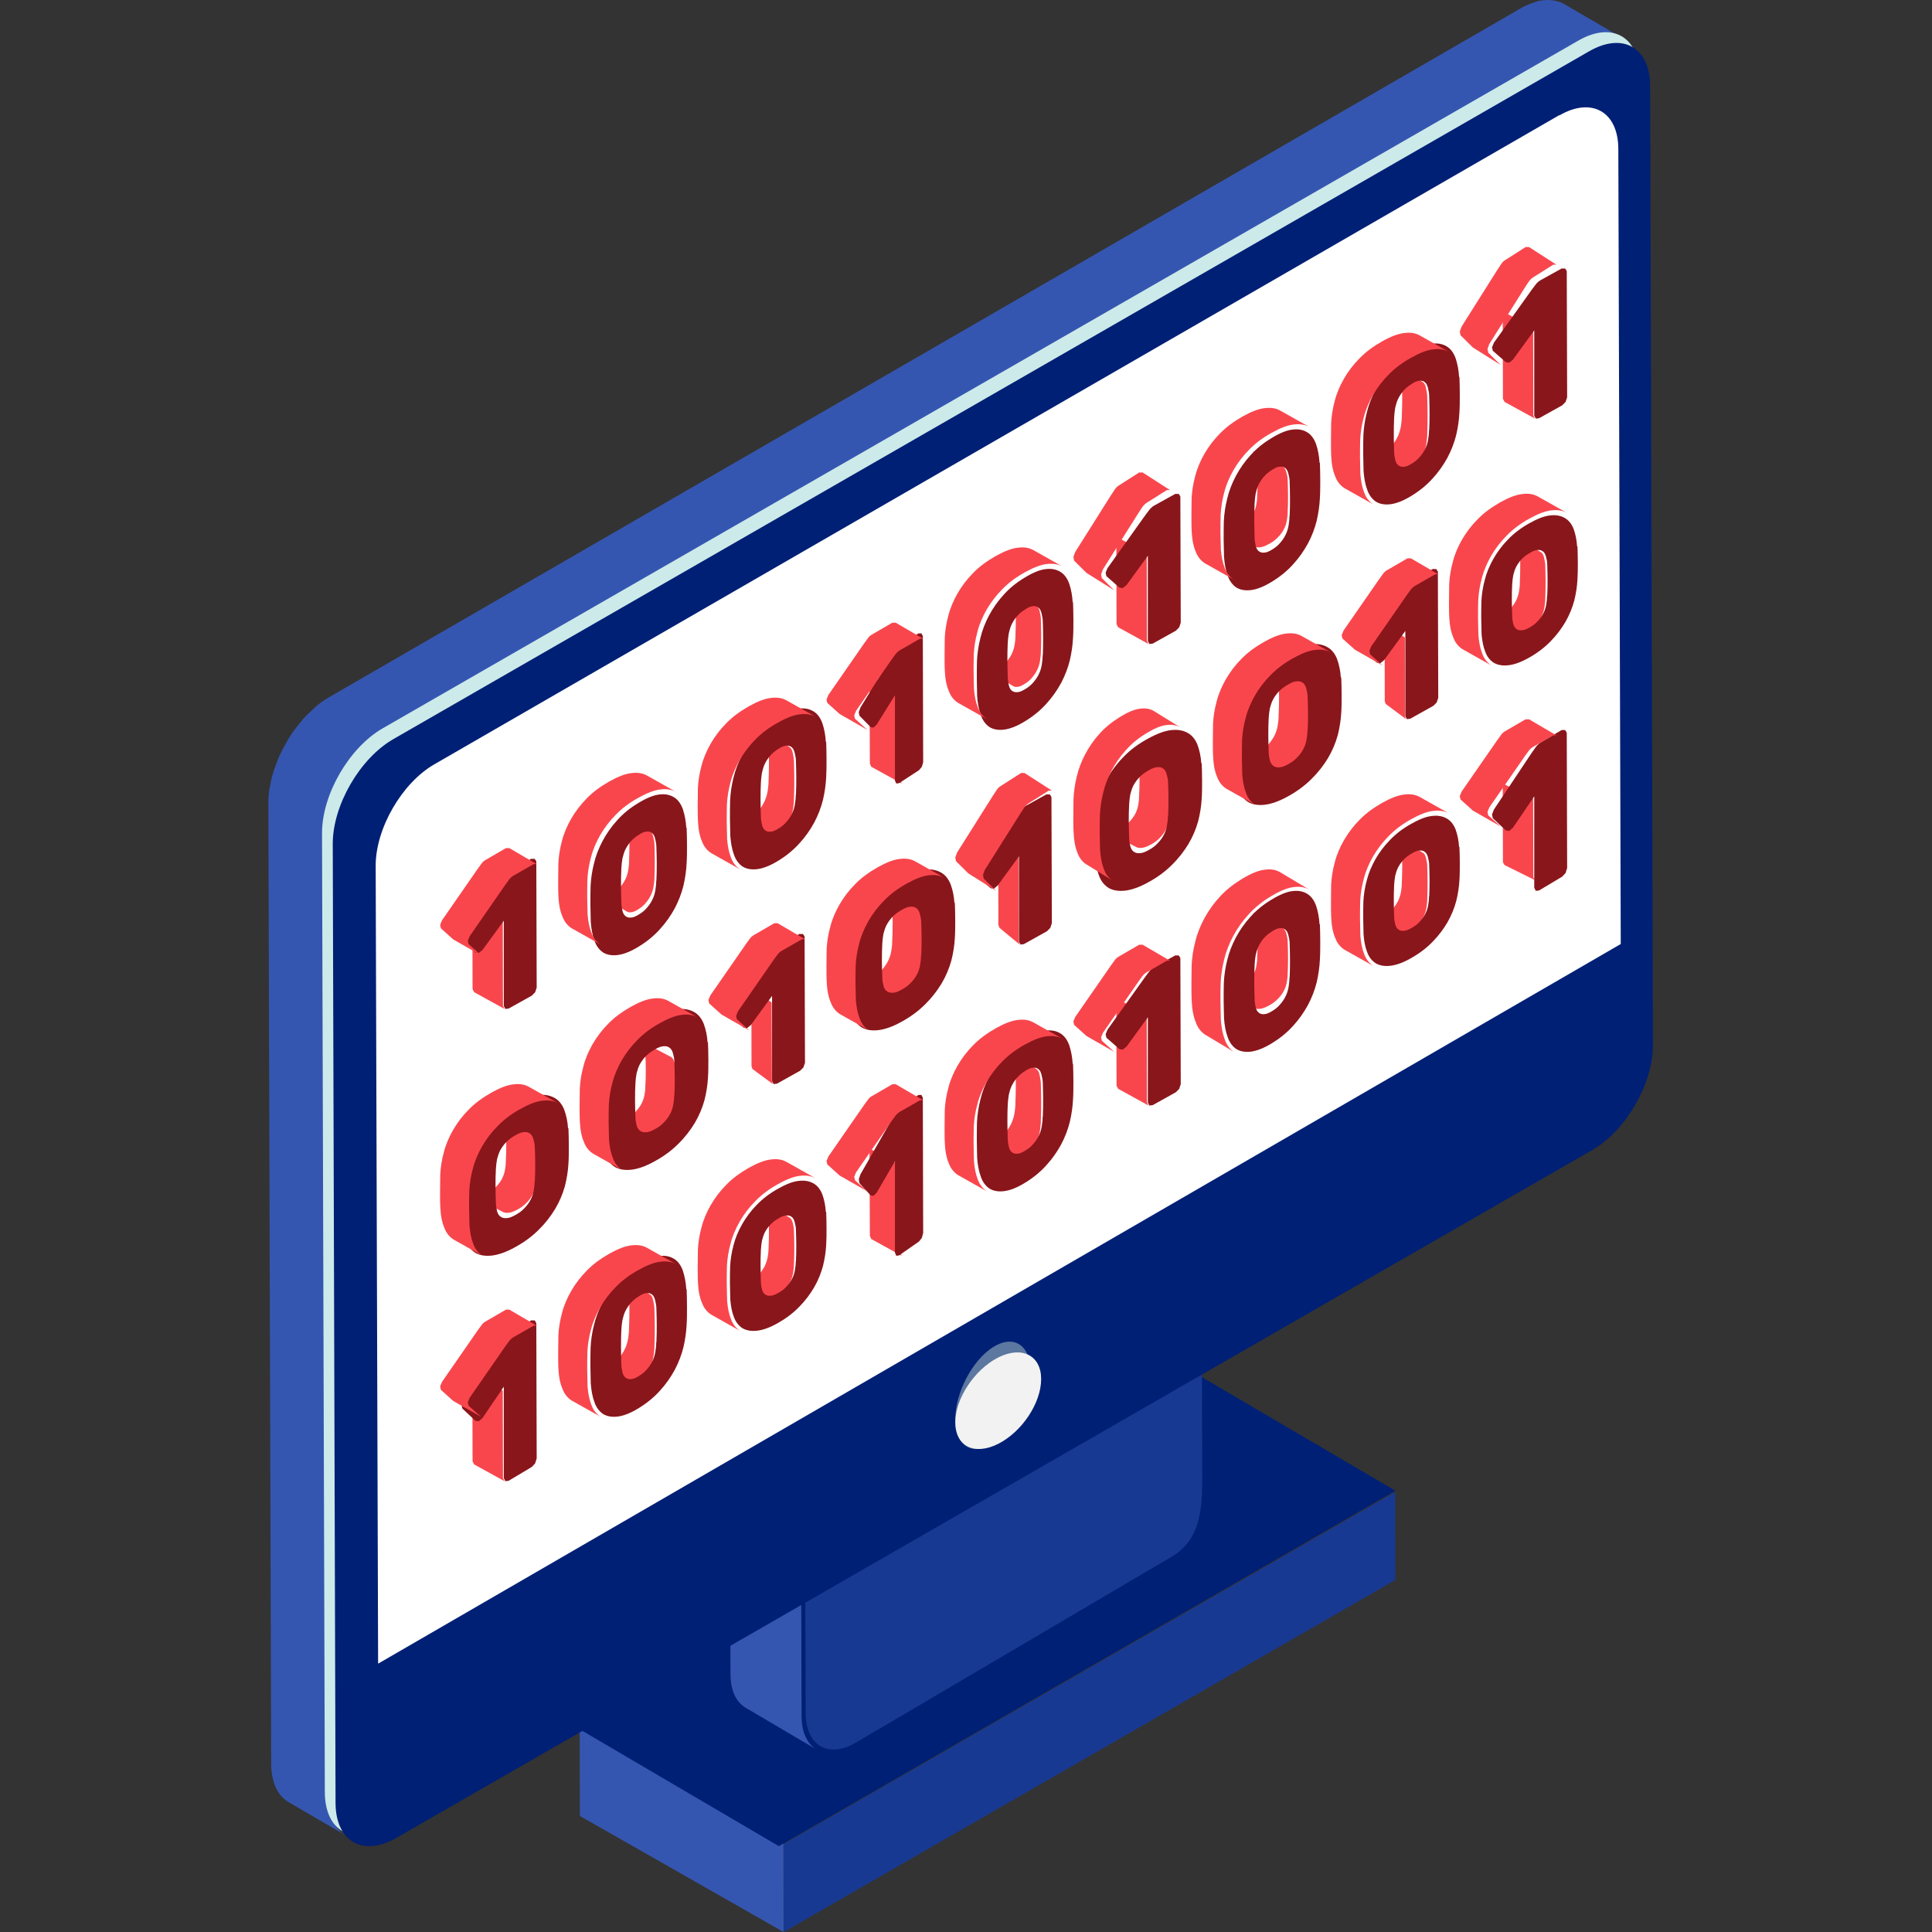 <svg width="100" height="100" viewBox="0 0 100 100" fill="none" xmlns="http://www.w3.org/2000/svg">
<rect x="0" y="0" width="100" height="100" fill="#333333" stroke="none"/>
<g clip-path="url(#clip0_1473_104096)">
<path d="M40.559 100L30.014 93.994L30.004 89.444L40.55 95.441L40.559 100Z" fill="#3556B0"/>
<path d="M40.31 95.556L30.004 89.507L61.92 71.111L72.226 77.16L40.31 95.556Z" fill="#002075"/>
<path d="M72.216 77.223L72.225 81.778L40.568 100L40.559 95.445L72.216 77.223Z" fill="#183992"/>
<path d="M57.99 65.738C57.506 65.453 56.838 65.492 56.102 65.924L38.508 76.218C38.101 76.454 37.772 77.033 37.782 77.504L37.81 86.66C37.81 87.504 38.111 88.102 38.585 88.387L42.265 90.556C41.79 90.271 41.49 89.682 41.49 88.829L41.461 79.653C41.461 79.192 41.781 78.623 42.178 78.387L59.782 68.083C60.518 67.651 61.186 67.612 61.67 67.897L57.99 65.728V65.738Z" fill="#3556B0"/>
<path d="M62.199 66.677L62.227 76.566C62.227 78.242 62.076 79.733 60.645 80.576L44.306 90.194C42.876 91.037 41.71 90.359 41.7 88.673L41.672 79.617C41.672 79.162 41.985 78.6 42.373 78.368L62.199 66.667V66.677Z" fill="#183992"/>
<path d="M82.847 1.723C82.847 1.723 82.876 1.723 82.895 1.723C83.059 1.713 83.214 1.723 83.369 1.742C83.407 1.742 83.436 1.752 83.475 1.762C83.62 1.801 83.765 1.849 83.891 1.917L80.952 0.204C80.826 0.126 80.682 0.078 80.537 0.049C80.498 0.049 80.469 0.029 80.43 0.029C80.276 0 80.121 -0.009 79.957 0.01C79.937 0.01 79.928 0.01 79.908 0.01C79.802 0.02 79.705 0.039 79.599 0.058C79.551 0.068 79.493 0.097 79.435 0.117C79.386 0.136 79.338 0.146 79.29 0.165C79.106 0.233 78.913 0.31 78.719 0.426L17.013 36.099C16.781 36.235 16.558 36.39 16.346 36.574C16.278 36.632 16.21 36.7 16.143 36.767C16.007 36.893 15.863 37.019 15.737 37.164C15.717 37.183 15.698 37.203 15.679 37.222C15.621 37.29 15.563 37.367 15.505 37.445C15.399 37.58 15.292 37.706 15.186 37.851C15.166 37.88 15.137 37.909 15.118 37.948C15.021 38.084 14.934 38.229 14.857 38.374C14.838 38.403 14.819 38.442 14.799 38.471C14.674 38.693 14.558 38.916 14.451 39.148C14.422 39.216 14.403 39.274 14.374 39.342C14.306 39.516 14.239 39.69 14.181 39.864C14.152 39.942 14.132 40.019 14.113 40.087C14.094 40.145 14.074 40.193 14.065 40.251C14.036 40.367 14.016 40.474 13.997 40.59C13.978 40.667 13.968 40.745 13.949 40.822C13.91 41.064 13.891 41.297 13.891 41.529L14.036 91.274C14.036 92.271 14.384 92.968 14.954 93.287L17.892 95C17.332 94.671 16.984 93.974 16.974 92.987L16.829 43.242C16.829 43.01 16.848 42.777 16.887 42.535C16.897 42.458 16.916 42.38 16.935 42.303C16.964 42.139 17.003 41.964 17.051 41.8C17.071 41.722 17.1 41.645 17.119 41.577C17.177 41.403 17.235 41.229 17.312 41.055C17.341 40.987 17.361 40.929 17.39 40.861C17.496 40.629 17.602 40.406 17.728 40.184C17.747 40.145 17.767 40.116 17.796 40.077C17.902 39.903 18.018 39.729 18.134 39.564C18.231 39.419 18.347 39.293 18.453 39.158C18.53 39.061 18.598 38.974 18.685 38.887C18.82 38.742 18.956 38.616 19.091 38.49C19.159 38.422 19.226 38.355 19.294 38.296C19.506 38.122 19.729 37.958 19.961 37.822L81.658 2.139C81.851 2.023 82.044 1.946 82.228 1.878C82.276 1.859 82.325 1.849 82.373 1.83C82.537 1.781 82.692 1.742 82.847 1.723Z" fill="#3556B0"/>
<path d="M81.696 2.1C83.441 1.095 84.846 1.897 84.856 3.897L85.001 53.55C85.001 55.54 83.606 57.965 81.861 58.969L19.973 94.567C18.229 95.572 16.823 94.77 16.813 92.77L16.668 43.117C16.668 41.127 18.064 38.703 19.808 37.698L81.696 2.1Z" fill="#CCEAEA"/>
<path d="M82.251 2.656C83.996 1.651 85.401 2.453 85.411 4.453L85.556 54.106C85.556 56.096 84.16 58.52 82.416 59.525L20.528 95.123C18.783 96.127 17.378 95.326 17.368 93.326L17.223 43.673C17.223 41.683 18.618 39.258 20.363 38.254L82.251 2.656Z" fill="#002075"/>
<path d="M80.708 5.96L22.472 39.566C20.799 40.533 19.436 42.89 19.445 44.823L19.571 86.111L83.89 48.862L83.764 7.719C83.764 5.786 82.391 5.003 80.718 5.97L80.708 5.96Z" fill="white"/>
<path d="M51.385 69.736C50.309 70.431 49.445 72.106 49.445 73.464C49.445 74.843 50.319 75.394 51.394 74.7C52.47 74.005 53.334 72.351 53.334 70.972C53.334 69.614 52.461 69.052 51.385 69.736Z" fill="#5C77A0"/>
<path d="M51.662 70.266C50.433 70.891 49.445 72.397 49.445 73.619C49.445 74.859 50.444 75.355 51.673 74.73C52.902 74.106 53.89 72.618 53.89 71.378C53.89 70.156 52.892 69.642 51.662 70.266Z" fill="#F2F2F2"/>
<path d="M26.033 52.064L26.023 47.533L24.449 46.666L24.46 51.197L24.542 51.355L26.116 52.222L26.033 52.064Z" fill="#F9464D"/>
<path d="M27.509 44.454H27.679L27.759 44.588L27.779 51.119L27.699 51.359L27.529 51.532L26.326 52.203L26.156 52.222L26.076 52.069V47.657L24.973 49.172L24.783 49.326L24.612 49.307L23.931 48.712L23.891 48.53L23.991 48.29L25.965 45.528C26.015 45.461 26.076 45.384 26.146 45.288C26.216 45.192 26.296 45.125 26.386 45.068L27.509 44.444V44.454Z" fill="#89161B"/>
<path d="M26.347 43.898H26.187L25.13 44.512C25.045 44.559 24.97 44.624 24.904 44.726C24.838 44.819 24.781 44.894 24.734 44.959L22.876 47.639L22.781 47.872L22.819 48.048L23.46 48.625L24.895 49.444L24.253 48.867L24.215 48.691L24.31 48.458L26.168 45.778C26.215 45.713 26.272 45.638 26.338 45.545C26.404 45.452 26.479 45.387 26.564 45.331L27.621 44.726H27.781L26.347 43.889V43.898Z" fill="#F9464D"/>
<path d="M59.365 33.175L59.355 28.644L57.781 27.777L57.792 32.309L57.874 32.466L59.448 33.333L59.365 33.175Z" fill="#F9464D"/>
<path d="M60.845 25.565H61.015L61.095 25.7L61.115 32.231L61.035 32.47L60.865 32.643L59.662 33.314L59.492 33.333L59.412 33.18V28.768L58.309 30.284L58.119 30.437L57.948 30.418L57.267 29.823L57.227 29.641L57.327 29.401L59.301 26.639C59.351 26.572 59.412 26.495 59.482 26.4C59.552 26.304 59.632 26.237 59.722 26.179L60.845 25.556V25.565Z" fill="#89161B"/>
<path d="M59.125 24.455H58.964L57.908 25.13C57.823 25.181 57.747 25.253 57.681 25.366C57.615 25.468 57.559 25.55 57.511 25.622L55.653 28.57L55.559 28.826L55.596 29.02L56.238 29.655L57.672 30.555L57.03 29.921L56.993 29.726L57.087 29.47L58.945 26.522C58.993 26.451 59.049 26.369 59.115 26.266C59.181 26.164 59.257 26.092 59.342 26.031L60.398 25.366H60.559L59.125 24.444V24.455Z" fill="#F9464D"/>
<path d="M79.365 21.509L79.355 16.985L77.781 16.11L77.792 20.643L77.874 20.801L79.448 21.666L79.365 21.509Z" fill="#F9464D"/>
<path d="M80.845 13.898H81.015L81.095 14.033L81.115 20.564L81.035 20.803L80.865 20.976L79.662 21.647L79.492 21.666L79.412 21.513V17.101L78.309 18.617L78.119 18.77L77.948 18.751L77.267 18.156L77.227 17.974L77.327 17.734L79.301 14.972C79.351 14.905 79.412 14.829 79.482 14.733C79.552 14.637 79.632 14.57 79.722 14.512L80.845 13.889V13.898Z" fill="#89161B"/>
<path d="M79.125 12.788H78.964L77.908 13.463C77.823 13.514 77.747 13.586 77.681 13.699C77.615 13.801 77.559 13.883 77.511 13.954L75.653 16.903L75.559 17.159L75.596 17.353L76.238 17.988L77.672 18.889L77.03 18.254L76.993 18.059L77.087 17.803L78.945 14.855C78.993 14.784 79.049 14.702 79.115 14.599C79.181 14.497 79.257 14.425 79.342 14.364L80.398 13.699H80.559L79.125 12.777V12.788Z" fill="#F9464D"/>
<path d="M46.598 40.397L46.577 35.866L45.004 34.999L45.025 39.53L45.097 39.688L46.671 40.555L46.598 40.397Z" fill="#F9464D"/>
<path d="M47.551 32.787H47.697L47.765 32.921L47.783 39.452L47.714 39.692L47.568 39.865L46.537 40.536L46.391 40.555L46.322 40.402V35.99L45.377 37.505L45.214 37.659L45.068 37.64L44.484 37.045L44.449 36.863L44.535 36.623L46.228 33.861C46.27 33.794 46.322 33.717 46.382 33.621C46.442 33.525 46.511 33.458 46.588 33.401L47.551 32.777V32.787Z" fill="#89161B"/>
<path d="M46.347 32.231H46.187L45.13 32.845C45.045 32.892 44.97 32.957 44.904 33.059C44.838 33.152 44.781 33.227 44.734 33.292L42.876 35.972L42.781 36.205L42.819 36.381L43.461 36.958L44.895 37.777L44.253 37.2L44.215 37.023L44.31 36.791L46.168 34.111C46.215 34.046 46.272 33.971 46.338 33.878C46.404 33.785 46.479 33.72 46.564 33.664L47.621 33.059H47.781L46.347 32.222V32.231Z" fill="#F9464D"/>
<path d="M33.875 43.739C33.875 43.57 33.84 43.439 33.814 43.318C33.788 43.205 33.745 43.102 33.676 43.046L32.36 42.223C32.429 42.279 32.464 42.382 32.498 42.494C32.524 42.616 32.55 42.747 32.559 42.915C32.585 43.439 32.585 43.992 32.559 44.572C32.559 44.74 32.542 44.89 32.516 45.049C32.49 45.208 32.438 45.358 32.377 45.498C32.308 45.639 32.221 45.77 32.117 45.901C32.014 46.022 31.875 46.135 31.728 46.238C31.563 46.34 31.434 46.387 31.33 46.397C31.243 46.397 31.174 46.387 31.113 46.35L32.429 47.173C32.49 47.211 32.559 47.23 32.645 47.22C32.749 47.22 32.888 47.164 33.044 47.061C33.2 46.968 33.338 46.846 33.433 46.724C33.537 46.603 33.632 46.462 33.693 46.322C33.762 46.181 33.805 46.032 33.831 45.873C33.857 45.714 33.875 45.554 33.875 45.395C33.901 44.815 33.892 44.263 33.875 43.739Z" fill="#F9464D"/>
<path d="M33.889 42.778L32.286 42.247C32.286 42.247 32.244 42.229 32.223 42.223L33.826 42.754C33.826 42.754 33.868 42.772 33.889 42.778Z" fill="#F9464D"/>
<path d="M35.54 42.836C35.549 43.12 35.559 43.423 35.559 43.756C35.559 44.079 35.559 44.382 35.54 44.676C35.522 45.057 35.466 45.449 35.373 45.85C35.272 46.251 35.123 46.642 34.92 47.024C34.716 47.396 34.466 47.758 34.16 48.091C33.855 48.433 33.484 48.737 33.068 48.991C32.642 49.255 32.281 49.392 31.975 49.431C31.67 49.471 31.41 49.422 31.207 49.294C31.012 49.157 30.855 48.952 30.762 48.668C30.66 48.394 30.605 48.071 30.577 47.709C30.577 47.435 30.559 47.132 30.559 46.809C30.559 46.486 30.559 46.173 30.568 45.87C30.586 45.488 30.642 45.096 30.744 44.695C30.836 44.294 30.994 43.903 31.188 43.531C31.392 43.149 31.642 42.787 31.948 42.454C32.253 42.112 32.614 41.818 33.04 41.564C33.457 41.309 33.827 41.153 34.133 41.123C34.438 41.084 34.688 41.143 34.892 41.27C35.096 41.397 35.244 41.603 35.346 41.887C35.438 42.17 35.503 42.493 35.522 42.846L35.54 42.836ZM33.975 45.586C34.003 44.979 33.994 44.402 33.975 43.854C33.975 43.677 33.938 43.54 33.91 43.413C33.883 43.296 33.836 43.188 33.762 43.129C33.688 43.061 33.605 43.032 33.484 43.041C33.373 43.041 33.225 43.1 33.068 43.208C32.892 43.315 32.753 43.433 32.642 43.56C32.531 43.687 32.438 43.834 32.364 43.981C32.299 44.118 32.253 44.284 32.216 44.441C32.188 44.607 32.17 44.773 32.16 44.959C32.133 45.537 32.142 46.124 32.16 46.691C32.16 46.858 32.188 47.005 32.216 47.132C32.244 47.259 32.299 47.357 32.373 47.416C32.447 47.474 32.531 47.504 32.651 47.494C32.762 47.494 32.91 47.435 33.077 47.328C33.244 47.23 33.392 47.102 33.494 46.975C33.605 46.848 33.707 46.701 33.772 46.554C33.846 46.408 33.892 46.251 33.92 46.085C33.947 45.918 33.966 45.752 33.966 45.586H33.975Z" fill="#89161B"/>
<path d="M33.499 40.148C33.281 40.023 33.024 39.974 32.708 40.013C32.381 40.042 31.986 40.196 31.541 40.446C31.086 40.705 30.7 40.984 30.374 41.321C30.048 41.648 29.781 42.004 29.563 42.379C29.355 42.744 29.187 43.129 29.088 43.523C28.98 43.917 28.92 44.302 28.901 44.677C28.901 44.965 28.891 45.273 28.891 45.6C28.891 45.917 28.891 46.215 28.91 46.485C28.93 46.841 28.989 47.158 29.108 47.427C29.207 47.706 29.375 47.908 29.583 48.043L31.086 48.889C30.878 48.754 30.71 48.552 30.611 48.273C30.503 48.004 30.443 47.687 30.413 47.331C30.413 47.062 30.394 46.764 30.394 46.446C30.394 46.129 30.394 45.821 30.404 45.523C30.423 45.148 30.483 44.763 30.591 44.369C30.69 43.975 30.858 43.59 31.066 43.225C31.284 42.85 31.551 42.494 31.877 42.167C32.203 41.83 32.589 41.542 33.044 41.292C33.489 41.042 33.884 40.888 34.211 40.859C34.527 40.821 34.794 40.878 35.002 40.994L33.499 40.148Z" fill="#F9464D"/>
<path d="M41.097 39.462C41.097 39.275 41.063 39.129 41.037 38.994C41.011 38.869 40.968 38.755 40.898 38.692L39.583 37.777C39.652 37.84 39.686 37.954 39.721 38.079C39.747 38.214 39.773 38.36 39.782 38.547C39.807 39.129 39.807 39.743 39.782 40.387C39.782 40.575 39.764 40.741 39.738 40.918C39.712 41.094 39.66 41.261 39.6 41.417C39.531 41.573 39.444 41.718 39.34 41.864C39.236 41.999 39.098 42.124 38.95 42.238C38.786 42.353 38.656 42.405 38.552 42.415C38.466 42.415 38.397 42.405 38.336 42.363L39.652 43.278C39.712 43.32 39.782 43.341 39.868 43.33C39.972 43.33 40.111 43.268 40.266 43.154C40.422 43.05 40.561 42.914 40.656 42.779C40.76 42.644 40.855 42.488 40.916 42.332C40.985 42.176 41.028 42.01 41.054 41.833C41.08 41.656 41.097 41.479 41.097 41.303C41.123 40.658 41.115 40.044 41.097 39.462Z" fill="#F9464D"/>
<path d="M41.112 38.889L39.509 37.826C39.509 37.826 39.466 37.789 39.445 37.777L41.049 38.84C41.049 38.84 41.091 38.876 41.112 38.889Z" fill="#F9464D"/>
<path d="M42.763 38.391C42.772 38.674 42.781 38.978 42.781 39.31C42.781 39.633 42.781 39.937 42.763 40.23C42.744 40.612 42.689 41.003 42.596 41.405C42.494 41.806 42.346 42.197 42.142 42.579C41.939 42.951 41.689 43.313 41.383 43.645C41.078 43.988 40.707 44.291 40.291 44.546C39.865 44.81 39.504 44.947 39.198 44.986C38.892 45.025 38.633 44.976 38.429 44.849C38.235 44.712 38.078 44.507 37.985 44.223C37.883 43.949 37.828 43.626 37.8 43.264C37.8 42.99 37.781 42.687 37.781 42.364C37.781 42.041 37.781 41.727 37.791 41.424C37.809 41.042 37.865 40.651 37.966 40.25C38.059 39.849 38.216 39.457 38.411 39.085C38.615 38.704 38.865 38.342 39.17 38.009C39.476 37.666 39.837 37.373 40.263 37.118C40.679 36.864 41.05 36.707 41.355 36.678C41.661 36.639 41.911 36.698 42.115 36.825C42.318 36.952 42.466 37.157 42.568 37.441C42.661 37.725 42.726 38.048 42.744 38.4L42.763 38.391ZM41.198 41.14C41.226 40.534 41.216 39.956 41.198 39.408C41.198 39.232 41.161 39.095 41.133 38.968C41.105 38.85 41.059 38.743 40.985 38.684C40.911 38.616 40.828 38.586 40.707 38.596C40.596 38.596 40.448 38.655 40.291 38.762C40.115 38.87 39.976 38.987 39.865 39.115C39.754 39.242 39.661 39.389 39.587 39.535C39.522 39.672 39.476 39.839 39.439 39.995C39.411 40.162 39.392 40.328 39.383 40.514C39.355 41.091 39.365 41.679 39.383 42.246C39.383 42.413 39.411 42.559 39.439 42.687C39.466 42.814 39.522 42.912 39.596 42.97C39.67 43.029 39.754 43.058 39.874 43.049C39.985 43.049 40.133 42.99 40.3 42.882C40.466 42.784 40.615 42.657 40.716 42.53C40.828 42.403 40.929 42.256 40.994 42.109C41.068 41.962 41.115 41.806 41.142 41.639C41.17 41.473 41.189 41.307 41.189 41.14H41.198Z" fill="#89161B"/>
<path d="M40.721 36.258C40.504 36.133 40.247 36.085 39.93 36.123C39.604 36.152 39.208 36.306 38.763 36.556C38.309 36.816 37.923 37.094 37.597 37.431C37.27 37.758 37.003 38.114 36.786 38.489C36.578 38.854 36.41 39.239 36.311 39.633C36.202 40.028 36.143 40.412 36.123 40.787C36.123 41.076 36.113 41.383 36.113 41.71C36.113 42.028 36.113 42.326 36.133 42.595C36.153 42.951 36.212 43.268 36.331 43.538C36.43 43.816 36.598 44.018 36.806 44.153L38.309 44.999C38.101 44.865 37.933 44.663 37.834 44.384C37.725 44.114 37.666 43.797 37.636 43.441C37.636 43.172 37.616 42.874 37.616 42.557C37.616 42.239 37.616 41.932 37.626 41.633C37.646 41.258 37.705 40.874 37.814 40.48C37.913 40.085 38.081 39.701 38.289 39.335C38.506 38.96 38.773 38.604 39.1 38.277C39.426 37.941 39.812 37.652 40.267 37.402C40.711 37.152 41.107 36.998 41.433 36.969C41.75 36.931 42.017 36.989 42.224 37.104L40.721 36.258Z" fill="#F9464D"/>
<path d="M53.875 32.072C53.875 31.903 53.84 31.772 53.814 31.651C53.788 31.538 53.745 31.435 53.676 31.379L52.36 30.556C52.429 30.612 52.464 30.715 52.498 30.827C52.524 30.949 52.55 31.08 52.559 31.248C52.585 31.772 52.585 32.325 52.559 32.905C52.559 33.073 52.542 33.223 52.516 33.382C52.49 33.541 52.438 33.691 52.377 33.831C52.308 33.972 52.221 34.103 52.117 34.234C52.014 34.355 51.884 34.468 51.728 34.571C51.563 34.674 51.434 34.72 51.33 34.73C51.243 34.73 51.174 34.72 51.113 34.683L52.429 35.507C52.49 35.544 52.559 35.563 52.645 35.553C52.749 35.553 52.888 35.497 53.044 35.394C53.2 35.301 53.338 35.179 53.433 35.057C53.537 34.936 53.632 34.795 53.693 34.655C53.762 34.514 53.805 34.365 53.831 34.206C53.857 34.047 53.875 33.887 53.875 33.728C53.901 33.148 53.892 32.596 53.875 32.072Z" fill="#F9464D"/>
<path d="M53.889 31.667L52.286 30.604C52.286 30.604 52.244 30.568 52.223 30.556L53.826 31.619C53.826 31.619 53.868 31.655 53.889 31.667Z" fill="#F9464D"/>
<path d="M55.54 31.169C55.549 31.453 55.559 31.756 55.559 32.089C55.559 32.412 55.559 32.715 55.54 33.009C55.522 33.39 55.466 33.782 55.373 34.183C55.272 34.584 55.123 34.975 54.92 35.357C54.716 35.729 54.466 36.091 54.16 36.424C53.855 36.766 53.484 37.07 53.068 37.324C52.642 37.588 52.281 37.725 51.975 37.764C51.67 37.804 51.41 37.755 51.207 37.627C51.012 37.49 50.855 37.285 50.762 37.001C50.66 36.727 50.605 36.404 50.577 36.042C50.577 35.768 50.559 35.465 50.559 35.142C50.559 34.819 50.559 34.506 50.568 34.203C50.586 33.821 50.642 33.429 50.744 33.028C50.836 32.627 50.994 32.236 51.188 31.864C51.392 31.482 51.642 31.12 51.947 30.787C52.253 30.445 52.614 30.151 53.04 29.897C53.457 29.642 53.827 29.486 54.133 29.456C54.438 29.417 54.688 29.476 54.892 29.603C55.096 29.73 55.244 29.936 55.346 30.22C55.438 30.503 55.503 30.826 55.522 31.179L55.54 31.169ZM53.975 33.919C54.003 33.312 53.994 32.735 53.975 32.187C53.975 32.01 53.938 31.873 53.91 31.746C53.883 31.629 53.836 31.521 53.762 31.462C53.688 31.394 53.605 31.365 53.484 31.374C53.373 31.374 53.225 31.433 53.068 31.541C52.892 31.648 52.753 31.766 52.642 31.893C52.531 32.02 52.438 32.167 52.364 32.314C52.299 32.451 52.253 32.617 52.216 32.774C52.188 32.94 52.17 33.106 52.16 33.292C52.133 33.87 52.142 34.457 52.16 35.025C52.16 35.191 52.188 35.338 52.216 35.465C52.244 35.592 52.299 35.69 52.373 35.749C52.447 35.807 52.531 35.837 52.651 35.827C52.762 35.827 52.91 35.768 53.077 35.661C53.244 35.563 53.392 35.435 53.494 35.308C53.605 35.181 53.707 35.034 53.772 34.888C53.846 34.741 53.892 34.584 53.92 34.418C53.947 34.251 53.966 34.085 53.966 33.919H53.975Z" fill="#89161B"/>
<path d="M53.499 28.481C53.281 28.356 53.024 28.308 52.708 28.346C52.381 28.375 51.986 28.529 51.541 28.779C51.086 29.038 50.7 29.317 50.374 29.654C50.048 29.981 49.781 30.337 49.563 30.712C49.355 31.077 49.187 31.462 49.088 31.856C48.98 32.25 48.92 32.635 48.901 33.01C48.901 33.298 48.891 33.606 48.891 33.933C48.891 34.25 48.891 34.548 48.91 34.818C48.93 35.174 48.989 35.491 49.108 35.76C49.207 36.039 49.375 36.241 49.583 36.376L51.086 37.222C50.878 37.087 50.71 36.885 50.611 36.606C50.502 36.337 50.443 36.02 50.413 35.664C50.413 35.395 50.394 35.097 50.394 34.779C50.394 34.462 50.394 34.154 50.404 33.856C50.423 33.481 50.483 33.096 50.592 32.702C50.69 32.308 50.858 31.923 51.066 31.558C51.284 31.183 51.551 30.827 51.877 30.5C52.203 30.163 52.589 29.875 53.044 29.625C53.489 29.375 53.884 29.221 54.211 29.192C54.527 29.154 54.794 29.211 55.002 29.327L53.499 28.481Z" fill="#F9464D"/>
<path d="M73.875 20.573C73.875 20.386 73.84 20.241 73.814 20.105C73.788 19.98 73.745 19.866 73.676 19.804L72.36 18.889C72.429 18.951 72.464 19.066 72.498 19.19C72.524 19.325 72.55 19.471 72.559 19.658C72.585 20.241 72.585 20.854 72.559 21.499C72.559 21.686 72.542 21.852 72.516 22.029C72.49 22.206 72.438 22.372 72.377 22.528C72.308 22.684 72.221 22.83 72.117 22.975C72.013 23.11 71.875 23.235 71.728 23.35C71.563 23.464 71.434 23.516 71.33 23.526C71.243 23.526 71.174 23.516 71.113 23.474L72.429 24.39C72.49 24.431 72.559 24.452 72.645 24.442C72.749 24.442 72.888 24.379 73.044 24.265C73.2 24.161 73.338 24.026 73.433 23.89C73.537 23.755 73.632 23.599 73.693 23.443C73.762 23.287 73.805 23.121 73.831 22.944C73.857 22.767 73.875 22.591 73.875 22.414C73.901 21.769 73.892 21.156 73.875 20.573Z" fill="#F9464D"/>
<path d="M73.889 20L72.286 18.937C72.286 18.937 72.244 18.901 72.223 18.889L73.826 19.951C73.826 19.951 73.868 19.988 73.889 20Z" fill="#F9464D"/>
<path d="M75.54 19.502C75.549 19.786 75.559 20.089 75.559 20.422C75.559 20.745 75.559 21.048 75.54 21.342C75.522 21.723 75.466 22.115 75.373 22.516C75.272 22.917 75.123 23.309 74.92 23.69C74.716 24.062 74.466 24.424 74.16 24.757C73.855 25.099 73.484 25.403 73.068 25.657C72.642 25.921 72.281 26.058 71.975 26.098C71.67 26.137 71.41 26.088 71.207 25.96C71.012 25.823 70.855 25.618 70.762 25.334C70.66 25.06 70.605 24.737 70.577 24.375C70.577 24.101 70.559 23.798 70.559 23.475C70.559 23.152 70.559 22.839 70.568 22.535C70.586 22.154 70.642 21.762 70.744 21.361C70.836 20.96 70.994 20.569 71.188 20.197C71.392 19.815 71.642 19.453 71.948 19.12C72.253 18.778 72.614 18.484 73.04 18.23C73.457 17.975 73.827 17.819 74.133 17.789C74.438 17.75 74.688 17.809 74.892 17.936C75.096 18.063 75.244 18.269 75.346 18.553C75.438 18.836 75.503 19.159 75.522 19.512L75.54 19.502ZM73.975 22.252C74.003 21.645 73.994 21.068 73.975 20.52C73.975 20.343 73.938 20.206 73.91 20.079C73.883 19.962 73.836 19.854 73.762 19.795C73.688 19.727 73.605 19.698 73.484 19.707C73.373 19.707 73.225 19.766 73.068 19.874C72.892 19.981 72.753 20.099 72.642 20.226C72.531 20.353 72.438 20.5 72.364 20.647C72.299 20.784 72.253 20.95 72.216 21.107C72.188 21.273 72.17 21.439 72.16 21.625C72.133 22.203 72.142 22.79 72.16 23.358C72.16 23.524 72.188 23.671 72.216 23.798C72.244 23.925 72.299 24.023 72.373 24.082C72.448 24.14 72.531 24.17 72.651 24.16C72.762 24.16 72.91 24.101 73.077 23.994C73.244 23.896 73.392 23.768 73.494 23.641C73.605 23.514 73.707 23.367 73.772 23.221C73.846 23.074 73.892 22.917 73.92 22.751C73.948 22.584 73.966 22.418 73.966 22.252H73.975Z" fill="#89161B"/>
<path d="M73.499 17.369C73.281 17.244 73.024 17.196 72.708 17.235C72.381 17.264 71.986 17.417 71.541 17.667C71.086 17.927 70.7 18.206 70.374 18.542C70.048 18.869 69.781 19.225 69.563 19.6C69.355 19.966 69.187 20.35 69.088 20.745C68.98 21.139 68.92 21.523 68.9 21.899C68.9 22.187 68.891 22.495 68.891 22.822C68.891 23.139 68.891 23.437 68.91 23.706C68.93 24.062 68.99 24.38 69.108 24.649C69.207 24.928 69.375 25.13 69.583 25.264L71.086 26.111C70.878 25.976 70.71 25.774 70.611 25.495C70.502 25.226 70.443 24.909 70.413 24.553C70.413 24.284 70.394 23.985 70.394 23.668C70.394 23.351 70.394 23.043 70.404 22.745C70.423 22.37 70.483 21.985 70.591 21.591C70.69 21.197 70.858 20.812 71.066 20.447C71.284 20.072 71.551 19.716 71.877 19.389C72.203 19.052 72.589 18.764 73.044 18.514C73.489 18.264 73.884 18.11 74.211 18.081C74.527 18.042 74.794 18.1 75.002 18.215L73.499 17.369Z" fill="#F9464D"/>
<path d="M66.65 24.849C66.65 24.681 66.608 24.55 66.577 24.428C66.546 24.316 66.494 24.213 66.411 24.157L64.832 23.333C64.915 23.389 64.956 23.492 64.998 23.604C65.029 23.726 65.06 23.857 65.071 24.026C65.102 24.55 65.102 25.102 65.071 25.682C65.071 25.851 65.05 26 65.019 26.159C64.988 26.319 64.925 26.468 64.853 26.609C64.769 26.749 64.666 26.88 64.541 27.011C64.416 27.133 64.26 27.245 64.073 27.348C63.876 27.451 63.72 27.498 63.596 27.507C63.492 27.507 63.409 27.498 63.336 27.46L64.915 28.284C64.988 28.321 65.071 28.34 65.175 28.331C65.299 28.331 65.465 28.274 65.652 28.172C65.839 28.078 66.006 27.956 66.12 27.835C66.245 27.713 66.359 27.573 66.431 27.432C66.515 27.292 66.567 27.142 66.598 26.983C66.629 26.824 66.65 26.665 66.65 26.506C66.681 25.925 66.67 25.373 66.65 24.849Z" fill="#F9464D"/>
<path d="M66.667 23.889L65.063 23.357C65.063 23.357 65.021 23.339 65 23.333L66.603 23.864C66.603 23.864 66.646 23.883 66.667 23.889Z" fill="#F9464D"/>
<path d="M68.317 23.946C68.327 24.23 68.336 24.533 68.336 24.866C68.336 25.189 68.336 25.492 68.317 25.786C68.299 26.168 68.243 26.559 68.151 26.96C68.049 27.361 67.901 27.753 67.697 28.134C67.493 28.506 67.243 28.869 66.938 29.201C66.632 29.544 66.262 29.847 65.845 30.102C65.419 30.366 65.058 30.503 64.753 30.542C64.447 30.581 64.188 30.532 63.984 30.405C63.79 30.268 63.632 30.062 63.54 29.779C63.438 29.505 63.382 29.182 63.355 28.82C63.355 28.546 63.336 28.242 63.336 27.919C63.336 27.596 63.336 27.283 63.345 26.98C63.364 26.598 63.419 26.207 63.521 25.805C63.614 25.404 63.771 25.013 63.966 24.641C64.169 24.259 64.419 23.897 64.725 23.564C65.03 23.222 65.391 22.928 65.817 22.674C66.234 22.42 66.605 22.263 66.91 22.234C67.216 22.195 67.466 22.253 67.669 22.381C67.873 22.508 68.021 22.713 68.123 22.997C68.216 23.281 68.28 23.604 68.299 23.956L68.317 23.946ZM66.753 26.696C66.78 26.089 66.771 25.512 66.753 24.964C66.753 24.788 66.716 24.651 66.688 24.524C66.66 24.406 66.614 24.299 66.54 24.24C66.466 24.171 66.382 24.142 66.262 24.152C66.151 24.152 66.003 24.21 65.845 24.318C65.669 24.426 65.53 24.543 65.419 24.67C65.308 24.798 65.216 24.944 65.141 25.091C65.077 25.228 65.03 25.395 64.993 25.551C64.966 25.717 64.947 25.884 64.938 26.07C64.91 26.647 64.919 27.234 64.938 27.802C64.938 27.968 64.966 28.115 64.993 28.242C65.021 28.369 65.077 28.467 65.151 28.526C65.225 28.585 65.308 28.614 65.428 28.604C65.54 28.604 65.688 28.546 65.855 28.438C66.021 28.34 66.169 28.213 66.271 28.086C66.382 27.958 66.484 27.812 66.549 27.665C66.623 27.518 66.669 27.361 66.697 27.195C66.725 27.029 66.743 26.862 66.743 26.696H66.753Z" fill="#89161B"/>
<path d="M66.276 21.258C66.058 21.133 65.801 21.085 65.485 21.123C65.159 21.152 64.763 21.306 64.318 21.556C63.863 21.816 63.478 22.095 63.151 22.431C62.825 22.758 62.558 23.114 62.34 23.489C62.133 23.854 61.965 24.239 61.866 24.633C61.757 25.027 61.698 25.412 61.678 25.787C61.678 26.076 61.668 26.384 61.668 26.71C61.668 27.037 61.668 27.326 61.688 27.595C61.708 27.951 61.767 28.268 61.886 28.538C61.984 28.816 62.153 29.018 62.36 29.153L63.863 29.999C63.656 29.865 63.487 29.663 63.389 29.384C63.28 29.114 63.221 28.797 63.191 28.441C63.191 28.172 63.171 27.874 63.171 27.557C63.171 27.239 63.171 26.932 63.181 26.634C63.201 26.259 63.26 25.874 63.369 25.48C63.468 25.085 63.636 24.701 63.843 24.335C64.061 23.96 64.328 23.604 64.654 23.277C64.981 22.941 65.366 22.652 65.821 22.402C66.266 22.152 66.662 21.998 66.988 21.97C67.304 21.931 67.571 21.989 67.779 22.104L66.276 21.258Z" fill="#F9464D"/>
<path d="M26.033 76.508L26.023 71.977L24.449 71.11L24.46 75.641L24.542 75.799L26.116 76.666L26.033 76.508Z" fill="#F9464D"/>
<path d="M27.509 68.343H27.679L27.759 68.487L27.779 75.485L27.699 75.742L27.529 75.927L26.326 76.646L26.156 76.666L26.076 76.502V71.775L24.973 73.399L24.783 73.563L24.612 73.543L23.931 72.906L23.891 72.71L23.991 72.453L25.965 69.494C26.015 69.422 26.076 69.34 26.146 69.237C26.216 69.135 26.296 69.063 26.386 69.001L27.509 68.333V68.343Z" fill="#89161B"/>
<path d="M26.347 67.787H26.187L25.13 68.401C25.045 68.447 24.97 68.513 24.904 68.615C24.838 68.708 24.781 68.782 24.734 68.847L22.876 71.528L22.781 71.76L22.819 71.937L23.46 72.514L24.895 73.333L24.253 72.756L24.215 72.579L24.31 72.347L26.168 69.666C26.215 69.601 26.272 69.527 26.338 69.434C26.404 69.341 26.479 69.276 26.564 69.22L27.621 68.615H27.781L26.347 67.777V67.787Z" fill="#F9464D"/>
<path d="M59.365 57.064L59.355 52.533L57.781 51.666L57.792 56.197L57.874 56.355L59.448 57.222L59.365 57.064Z" fill="#F9464D"/>
<path d="M60.845 49.454H61.015L61.095 49.588L61.115 56.119L61.035 56.359L60.865 56.532L59.662 57.203L59.492 57.222L59.412 57.069V52.657L58.309 54.172L58.119 54.326L57.948 54.307L57.267 53.712L57.227 53.53L57.327 53.29L59.301 50.528C59.351 50.461 59.412 50.384 59.482 50.288C59.552 50.192 59.632 50.125 59.722 50.068L60.845 49.444V49.454Z" fill="#89161B"/>
<path d="M59.125 48.898H58.964L57.908 49.512C57.823 49.559 57.747 49.624 57.681 49.726C57.615 49.819 57.559 49.894 57.511 49.959L55.653 52.639L55.559 52.871L55.596 53.048L56.238 53.625L57.672 54.444L57.03 53.867L56.993 53.691L57.087 53.458L58.945 50.778C58.993 50.713 59.049 50.638 59.115 50.545C59.181 50.452 59.257 50.387 59.342 50.331L60.398 49.726H60.559L59.125 48.889V48.898Z" fill="#F9464D"/>
<path d="M79.365 45.413L79.355 41.335L77.781 40.555L77.792 44.633L77.874 44.775L79.448 45.555L79.365 45.413Z" fill="#F9464D"/>
<path d="M80.845 37.788H81.015L81.095 37.931L81.115 44.929L81.035 45.186L80.865 45.371L79.662 46.09L79.492 46.111L79.412 45.946V41.22L78.309 42.843L78.119 43.008L77.948 42.987L77.267 42.35L77.227 42.155L77.327 41.898L79.301 38.938C79.351 38.867 79.412 38.784 79.482 38.682C79.552 38.579 79.632 38.507 79.722 38.445L80.845 37.777V37.788Z" fill="#89161B"/>
<path d="M79.125 37.231H78.964L77.908 37.845C77.823 37.892 77.747 37.957 77.681 38.059C77.615 38.152 77.559 38.227 77.511 38.292L75.653 40.972L75.559 41.205L75.596 41.381L76.238 41.958L77.672 42.777L77.03 42.2L76.993 42.023L77.087 41.791L78.945 39.111C78.993 39.046 79.049 38.971 79.115 38.878C79.181 38.785 79.257 38.72 79.342 38.664L80.398 38.059H80.559L79.125 37.222V37.231Z" fill="#F9464D"/>
<path d="M46.598 64.841L46.577 60.31L45.004 59.443L45.025 63.974L45.097 64.132L46.671 64.999L46.598 64.841Z" fill="#F9464D"/>
<path d="M47.551 56.676H47.697L47.765 56.82L47.783 63.818L47.714 64.075L47.568 64.26L46.537 64.979L46.391 64.999L46.322 64.835V60.108L45.377 61.732L45.214 61.896L45.068 61.876L44.484 61.239L44.449 61.043L44.535 60.786L46.228 57.827C46.27 57.755 46.322 57.673 46.382 57.57C46.442 57.468 46.511 57.396 46.588 57.334L47.551 56.666V56.676Z" fill="#89161B"/>
<path d="M46.347 56.12H46.187L45.13 56.734C45.045 56.78 44.97 56.846 44.904 56.948C44.838 57.032 44.781 57.115 44.734 57.181L42.876 59.861L42.781 60.093L42.819 60.27L43.461 60.847L44.895 61.666L44.253 61.089L44.215 60.912L44.31 60.679L46.168 57.999C46.215 57.934 46.272 57.86 46.338 57.767C46.404 57.674 46.479 57.609 46.564 57.553L47.621 56.948H47.781L46.347 56.11V56.12Z" fill="#F9464D"/>
<path d="M33.875 67.796C33.875 67.609 33.84 67.463 33.814 67.328C33.788 67.203 33.745 67.089 33.676 67.026L32.36 66.111C32.429 66.174 32.464 66.288 32.498 66.413C32.524 66.548 32.55 66.694 32.559 66.881C32.585 67.463 32.585 68.077 32.559 68.721C32.559 68.909 32.542 69.075 32.516 69.252C32.49 69.428 32.438 69.595 32.377 69.751C32.308 69.907 32.221 70.052 32.117 70.198C32.014 70.333 31.875 70.458 31.728 70.572C31.563 70.687 31.434 70.739 31.33 70.749C31.243 70.749 31.174 70.739 31.113 70.697L32.429 71.612C32.49 71.654 32.559 71.675 32.645 71.664C32.749 71.664 32.888 71.602 33.044 71.487C33.2 71.383 33.338 71.248 33.433 71.113C33.537 70.978 33.632 70.822 33.693 70.666C33.762 70.51 33.805 70.344 33.831 70.167C33.857 69.99 33.875 69.813 33.875 69.636C33.901 68.992 33.892 68.378 33.875 67.796Z" fill="#F9464D"/>
<path d="M33.889 67.222L32.286 66.16C32.286 66.16 32.244 66.123 32.223 66.111L33.826 67.174C33.826 67.174 33.868 67.21 33.889 67.222Z" fill="#F9464D"/>
<path d="M35.54 66.725C35.549 67.008 35.559 67.312 35.559 67.644C35.559 67.967 35.559 68.271 35.54 68.564C35.522 68.946 35.466 69.337 35.373 69.739C35.272 70.14 35.123 70.531 34.92 70.913C34.716 71.285 34.466 71.647 34.16 71.98C33.855 72.322 33.484 72.625 33.068 72.88C32.642 73.144 32.281 73.281 31.975 73.32C31.67 73.359 31.41 73.31 31.207 73.183C31.012 73.046 30.855 72.841 30.762 72.557C30.66 72.283 30.605 71.96 30.577 71.598C30.577 71.324 30.559 71.02 30.559 70.698C30.559 70.375 30.559 70.061 30.568 69.758C30.586 69.376 30.642 68.985 30.744 68.584C30.836 68.183 30.994 67.791 31.188 67.419C31.392 67.038 31.642 66.676 31.948 66.343C32.253 66 32.614 65.707 33.04 65.452C33.457 65.198 33.827 65.041 34.133 65.012C34.438 64.973 34.688 65.032 34.892 65.159C35.096 65.286 35.244 65.492 35.346 65.775C35.438 66.059 35.503 66.382 35.522 66.734L35.54 66.725ZM33.975 69.474C34.003 68.868 33.994 68.29 33.975 67.742C33.975 67.566 33.938 67.429 33.91 67.302C33.883 67.184 33.836 67.077 33.762 67.018C33.688 66.95 33.605 66.92 33.484 66.93C33.373 66.93 33.225 66.989 33.068 67.096C32.892 67.204 32.753 67.322 32.642 67.449C32.531 67.576 32.438 67.723 32.364 67.87C32.299 68.007 32.253 68.173 32.216 68.329C32.188 68.496 32.17 68.662 32.16 68.848C32.133 69.425 32.142 70.013 32.16 70.58C32.16 70.746 32.188 70.893 32.216 71.02C32.244 71.148 32.299 71.246 32.373 71.304C32.447 71.363 32.531 71.392 32.651 71.383C32.762 71.383 32.91 71.324 33.077 71.216C33.244 71.118 33.392 70.991 33.494 70.864C33.605 70.737 33.707 70.59 33.772 70.443C33.846 70.296 33.892 70.14 33.92 69.973C33.947 69.807 33.966 69.641 33.966 69.474H33.975Z" fill="#89161B"/>
<path d="M33.499 64.592C33.281 64.467 33.024 64.419 32.708 64.457C32.381 64.486 31.986 64.64 31.541 64.89C31.086 65.15 30.7 65.428 30.374 65.765C30.048 66.092 29.781 66.448 29.563 66.823C29.355 67.188 29.187 67.573 29.088 67.967C28.98 68.362 28.92 68.746 28.901 69.121C28.901 69.41 28.891 69.718 28.891 70.044C28.891 70.371 28.891 70.66 28.91 70.929C28.93 71.285 28.989 71.602 29.108 71.871C29.207 72.15 29.375 72.352 29.583 72.487L31.086 73.333C30.878 73.199 30.71 72.997 30.611 72.718C30.503 72.448 30.443 72.131 30.413 71.775C30.413 71.506 30.394 71.208 30.394 70.891C30.394 70.573 30.394 70.266 30.404 69.968C30.423 69.592 30.483 69.208 30.591 68.814C30.69 68.419 30.858 68.035 31.066 67.669C31.284 67.294 31.551 66.938 31.877 66.611C32.203 66.275 32.589 65.986 33.044 65.736C33.489 65.486 33.884 65.332 34.211 65.303C34.527 65.265 34.794 65.323 35.002 65.438L33.499 64.592Z" fill="#F9464D"/>
<path d="M41.097 63.738C41.097 63.569 41.063 63.438 41.037 63.317C41.011 63.204 40.968 63.101 40.898 63.045L39.583 62.222C39.652 62.278 39.686 62.381 39.721 62.493C39.747 62.615 39.773 62.746 39.782 62.914C39.807 63.438 39.807 63.99 39.782 64.571C39.782 64.739 39.764 64.889 39.738 65.048C39.712 65.207 39.66 65.357 39.6 65.497C39.531 65.638 39.444 65.769 39.34 65.9C39.236 66.021 39.098 66.134 38.95 66.237C38.786 66.34 38.656 66.386 38.552 66.396C38.466 66.396 38.397 66.386 38.336 66.349L39.652 67.172C39.712 67.21 39.782 67.229 39.868 67.219C39.972 67.219 40.111 67.163 40.266 67.06C40.422 66.967 40.561 66.845 40.656 66.723C40.76 66.602 40.855 66.461 40.916 66.321C40.985 66.18 41.028 66.031 41.054 65.872C41.08 65.713 41.097 65.553 41.097 65.394C41.123 64.814 41.115 64.262 41.097 63.738Z" fill="#F9464D"/>
<path d="M41.112 62.777L39.509 62.246C39.509 62.246 39.466 62.228 39.445 62.222L41.049 62.753C41.049 62.753 41.091 62.771 41.112 62.777Z" fill="#F9464D"/>
<path d="M42.763 62.72C42.772 62.985 42.781 63.268 42.781 63.578C42.781 63.88 42.781 64.163 42.763 64.437C42.744 64.793 42.689 65.159 42.596 65.533C42.494 65.907 42.346 66.273 42.142 66.629C41.939 66.976 41.689 67.314 41.383 67.625C41.078 67.944 40.707 68.227 40.291 68.465C39.865 68.711 39.504 68.839 39.198 68.876C38.892 68.912 38.633 68.867 38.429 68.748C38.235 68.62 38.078 68.428 37.985 68.163C37.883 67.908 37.828 67.606 37.8 67.268C37.8 67.013 37.781 66.73 37.781 66.428C37.781 66.127 37.781 65.834 37.791 65.551C37.809 65.195 37.865 64.83 37.966 64.455C38.059 64.081 38.216 63.715 38.411 63.368C38.615 63.012 38.865 62.674 39.17 62.364C39.476 62.044 39.837 61.77 40.263 61.532C40.679 61.295 41.05 61.149 41.355 61.121C41.661 61.085 41.911 61.14 42.115 61.258C42.318 61.377 42.466 61.569 42.568 61.834C42.661 62.099 42.726 62.4 42.744 62.729L42.763 62.72ZM41.198 65.286C41.226 64.72 41.216 64.181 41.198 63.67C41.198 63.505 41.161 63.377 41.133 63.259C41.105 63.149 41.059 63.049 40.985 62.994C40.911 62.93 40.828 62.903 40.707 62.912C40.596 62.912 40.448 62.967 40.291 63.067C40.115 63.167 39.976 63.277 39.865 63.396C39.754 63.514 39.661 63.651 39.587 63.788C39.522 63.916 39.476 64.072 39.439 64.218C39.411 64.373 39.392 64.528 39.383 64.702C39.355 65.241 39.365 65.789 39.383 66.319C39.383 66.474 39.411 66.611 39.439 66.73C39.466 66.848 39.522 66.94 39.596 66.994C39.67 67.049 39.754 67.077 39.874 67.067C39.985 67.067 40.133 67.013 40.3 66.912C40.466 66.821 40.615 66.702 40.716 66.583C40.828 66.465 40.929 66.328 40.994 66.191C41.068 66.054 41.115 65.907 41.142 65.752C41.17 65.597 41.189 65.442 41.189 65.286H41.198Z" fill="#89161B"/>
<path d="M40.721 60.147C40.504 60.022 40.247 59.974 39.93 60.012C39.604 60.041 39.208 60.195 38.763 60.445C38.309 60.704 37.923 60.983 37.597 61.32C37.27 61.647 37.003 62.003 36.786 62.378C36.578 62.743 36.41 63.128 36.311 63.522C36.202 63.916 36.143 64.301 36.123 64.676C36.123 64.964 36.113 65.272 36.113 65.599C36.113 65.916 36.113 66.215 36.133 66.484C36.153 66.84 36.212 67.157 36.331 67.426C36.43 67.705 36.598 67.907 36.806 68.042L38.309 68.888C38.101 68.753 37.933 68.551 37.834 68.272C37.725 68.003 37.666 67.686 37.636 67.33C37.636 67.061 37.616 66.763 37.616 66.445C37.616 66.128 37.616 65.82 37.626 65.522C37.646 65.147 37.705 64.763 37.814 64.368C37.913 63.974 38.081 63.589 38.289 63.224C38.506 62.849 38.773 62.493 39.1 62.166C39.426 61.83 39.812 61.541 40.267 61.291C40.711 61.041 41.107 60.887 41.433 60.858C41.75 60.82 42.017 60.877 42.224 60.993L40.721 60.147Z" fill="#F9464D"/>
<path d="M53.875 56.129C53.875 55.942 53.84 55.796 53.814 55.661C53.788 55.536 53.745 55.422 53.676 55.359L52.36 54.444C52.429 54.507 52.464 54.621 52.498 54.746C52.524 54.881 52.55 55.027 52.559 55.214C52.585 55.796 52.585 56.41 52.559 57.054C52.559 57.242 52.542 57.408 52.516 57.585C52.49 57.761 52.438 57.928 52.377 58.084C52.308 58.24 52.221 58.385 52.117 58.531C52.014 58.666 51.884 58.791 51.728 58.905C51.563 59.02 51.434 59.072 51.33 59.082C51.243 59.082 51.174 59.072 51.113 59.03L52.429 59.945C52.49 59.987 52.559 60.008 52.645 59.997C52.749 59.997 52.888 59.935 53.044 59.821C53.2 59.717 53.338 59.581 53.433 59.446C53.537 59.311 53.632 59.155 53.693 58.999C53.762 58.843 53.805 58.677 53.831 58.5C53.857 58.323 53.875 58.146 53.875 57.969C53.901 57.325 53.892 56.711 53.875 56.129Z" fill="#F9464D"/>
<path d="M53.889 55.555L52.286 54.493C52.286 54.493 52.244 54.456 52.223 54.444L53.826 55.507C53.826 55.507 53.868 55.543 53.889 55.555Z" fill="#F9464D"/>
<path d="M55.54 55.057C55.549 55.341 55.559 55.645 55.559 55.977C55.559 56.3 55.559 56.604 55.54 56.897C55.522 57.279 55.466 57.67 55.373 58.072C55.272 58.473 55.123 58.864 54.92 59.246C54.716 59.618 54.466 59.98 54.16 60.312C53.855 60.655 53.484 60.958 53.068 61.213C52.642 61.477 52.281 61.614 51.975 61.653C51.67 61.692 51.41 61.643 51.207 61.516C51.012 61.379 50.855 61.174 50.762 60.89C50.66 60.616 50.605 60.293 50.577 59.931C50.577 59.657 50.559 59.353 50.559 59.031C50.559 58.708 50.559 58.395 50.568 58.091C50.586 57.709 50.642 57.318 50.744 56.917C50.836 56.516 50.994 56.124 51.188 55.752C51.392 55.371 51.642 55.009 51.947 54.676C52.253 54.333 52.614 54.04 53.04 53.785C53.457 53.531 53.827 53.374 54.133 53.345C54.438 53.306 54.688 53.365 54.892 53.492C55.096 53.619 55.244 53.825 55.346 54.108C55.438 54.392 55.503 54.715 55.522 55.067L55.54 55.057ZM53.975 57.807C54.003 57.201 53.994 56.623 53.975 56.075C53.975 55.899 53.938 55.762 53.91 55.635C53.883 55.517 53.836 55.41 53.762 55.351C53.688 55.283 53.605 55.253 53.484 55.263C53.373 55.263 53.225 55.322 53.068 55.429C52.892 55.537 52.753 55.654 52.642 55.782C52.531 55.909 52.438 56.056 52.364 56.203C52.299 56.34 52.253 56.506 52.216 56.662C52.188 56.829 52.17 56.995 52.16 57.181C52.133 57.758 52.142 58.346 52.16 58.913C52.16 59.08 52.188 59.226 52.216 59.353C52.244 59.481 52.299 59.579 52.373 59.637C52.447 59.696 52.531 59.725 52.651 59.716C52.762 59.716 52.91 59.657 53.077 59.549C53.244 59.451 53.392 59.324 53.494 59.197C53.605 59.07 53.707 58.923 53.772 58.776C53.846 58.629 53.892 58.473 53.92 58.306C53.947 58.14 53.966 57.974 53.966 57.807H53.975Z" fill="#89161B"/>
<path d="M53.499 52.925C53.281 52.8 53.024 52.752 52.708 52.79C52.381 52.819 51.986 52.973 51.541 53.223C51.086 53.483 50.7 53.761 50.374 54.098C50.048 54.425 49.781 54.781 49.563 55.156C49.355 55.521 49.187 55.906 49.088 56.3C48.98 56.694 48.92 57.079 48.901 57.454C48.901 57.743 48.891 58.05 48.891 58.377C48.891 58.695 48.891 58.993 48.91 59.262C48.93 59.618 48.989 59.935 49.108 60.205C49.207 60.483 49.375 60.685 49.583 60.82L51.086 61.666C50.878 61.532 50.71 61.33 50.611 61.051C50.502 60.782 50.443 60.464 50.413 60.108C50.413 59.839 50.394 59.541 50.394 59.224C50.394 58.906 50.394 58.599 50.404 58.3C50.423 57.925 50.483 57.541 50.592 57.147C50.69 56.752 50.858 56.368 51.066 56.002C51.284 55.627 51.551 55.271 51.877 54.944C52.203 54.608 52.589 54.319 53.044 54.069C53.489 53.819 53.884 53.665 54.211 53.636C54.527 53.598 54.794 53.656 55.002 53.771L53.499 52.925Z" fill="#F9464D"/>
<path d="M73.875 44.849C73.875 44.681 73.84 44.55 73.814 44.428C73.788 44.316 73.745 44.213 73.676 44.157L72.36 43.333C72.429 43.389 72.464 43.492 72.498 43.604C72.524 43.726 72.55 43.857 72.559 44.026C72.585 44.55 72.585 45.102 72.559 45.682C72.559 45.85 72.542 46 72.516 46.159C72.49 46.319 72.438 46.468 72.377 46.609C72.308 46.749 72.221 46.88 72.117 47.011C72.013 47.133 71.875 47.245 71.728 47.348C71.563 47.451 71.434 47.498 71.33 47.507C71.243 47.507 71.174 47.498 71.113 47.46L72.429 48.284C72.49 48.321 72.559 48.34 72.645 48.331C72.749 48.331 72.888 48.275 73.044 48.172C73.2 48.078 73.338 47.956 73.433 47.835C73.537 47.713 73.632 47.573 73.693 47.432C73.762 47.292 73.805 47.142 73.831 46.983C73.857 46.824 73.875 46.665 73.875 46.506C73.901 45.925 73.892 45.373 73.875 44.849Z" fill="#F9464D"/>
<path d="M73.889 43.889L72.286 43.357C72.286 43.357 72.244 43.339 72.223 43.333L73.826 43.864C73.826 43.864 73.868 43.883 73.889 43.889Z" fill="#F9464D"/>
<path d="M75.54 43.831C75.549 44.096 75.559 44.379 75.559 44.69C75.559 44.991 75.559 45.274 75.54 45.548C75.522 45.904 75.466 46.27 75.373 46.644C75.272 47.019 75.123 47.384 74.92 47.74C74.716 48.087 74.466 48.425 74.16 48.736C73.855 49.056 73.484 49.339 73.068 49.576C72.642 49.823 72.281 49.951 71.975 49.987C71.67 50.024 71.41 49.978 71.207 49.859C71.012 49.731 70.855 49.54 70.762 49.275C70.66 49.019 70.605 48.718 70.577 48.38C70.577 48.124 70.559 47.841 70.559 47.539C70.559 47.238 70.559 46.946 70.568 46.663C70.586 46.306 70.642 45.941 70.744 45.567C70.836 45.192 70.994 44.827 71.188 44.48C71.392 44.123 71.642 43.786 71.948 43.475C72.253 43.155 72.614 42.881 73.04 42.644C73.457 42.406 73.827 42.26 74.133 42.233C74.438 42.196 74.688 42.251 74.892 42.37C75.096 42.489 75.244 42.68 75.346 42.945C75.438 43.21 75.503 43.512 75.522 43.84L75.54 43.831ZM73.975 46.398C74.003 45.831 73.994 45.293 73.975 44.781C73.975 44.617 73.938 44.489 73.91 44.37C73.883 44.261 73.836 44.16 73.762 44.105C73.688 44.041 73.605 44.014 73.484 44.023C73.373 44.023 73.225 44.078 73.068 44.178C72.892 44.279 72.753 44.388 72.642 44.507C72.531 44.626 72.438 44.763 72.364 44.9C72.299 45.028 72.253 45.183 72.216 45.329C72.188 45.484 72.17 45.64 72.16 45.813C72.133 46.352 72.142 46.9 72.16 47.43C72.16 47.585 72.188 47.722 72.216 47.841C72.244 47.959 72.299 48.051 72.373 48.106C72.448 48.16 72.531 48.188 72.651 48.179C72.762 48.179 72.91 48.124 73.077 48.023C73.244 47.932 73.392 47.813 73.494 47.695C73.605 47.576 73.707 47.439 73.772 47.302C73.846 47.165 73.892 47.019 73.92 46.864C73.948 46.708 73.966 46.553 73.966 46.398H73.975Z" fill="#89161B"/>
<path d="M73.499 41.258C73.281 41.133 73.024 41.085 72.708 41.123C72.381 41.152 71.986 41.306 71.541 41.556C71.086 41.816 70.7 42.094 70.374 42.431C70.048 42.758 69.781 43.114 69.563 43.489C69.355 43.854 69.187 44.239 69.088 44.633C68.98 45.028 68.92 45.412 68.9 45.787C68.9 46.076 68.891 46.383 68.891 46.71C68.891 47.028 68.891 47.326 68.91 47.595C68.93 47.951 68.99 48.268 69.108 48.538C69.207 48.816 69.375 49.018 69.583 49.153L71.086 49.999C70.878 49.865 70.71 49.663 70.611 49.384C70.502 49.114 70.443 48.797 70.413 48.441C70.413 48.172 70.394 47.874 70.394 47.557C70.394 47.239 70.394 46.932 70.404 46.633C70.423 46.258 70.483 45.874 70.591 45.48C70.69 45.085 70.858 44.701 71.066 44.335C71.284 43.96 71.551 43.604 71.877 43.277C72.203 42.941 72.589 42.652 73.044 42.402C73.489 42.152 73.884 41.998 74.211 41.969C74.527 41.931 74.794 41.989 75.002 42.104L73.499 41.258Z" fill="#F9464D"/>
<path d="M66.65 48.738C66.65 48.569 66.608 48.438 66.577 48.317C66.546 48.204 66.494 48.101 66.411 48.045L64.832 47.222C64.915 47.278 64.956 47.381 64.998 47.493C65.029 47.615 65.06 47.746 65.071 47.914C65.102 48.438 65.102 48.99 65.071 49.571C65.071 49.739 65.05 49.889 65.019 50.048C64.988 50.207 64.925 50.357 64.853 50.497C64.769 50.638 64.666 50.769 64.541 50.9C64.416 51.021 64.26 51.134 64.073 51.237C63.876 51.34 63.72 51.386 63.596 51.396C63.492 51.396 63.409 51.386 63.336 51.349L64.915 52.172C64.988 52.21 65.071 52.229 65.175 52.219C65.299 52.219 65.465 52.163 65.652 52.06C65.839 51.967 66.006 51.845 66.12 51.723C66.245 51.602 66.359 51.461 66.431 51.321C66.515 51.181 66.567 51.031 66.598 50.872C66.629 50.712 66.65 50.553 66.65 50.394C66.681 49.814 66.67 49.262 66.65 48.738Z" fill="#F9464D"/>
<path d="M66.667 48.333L65.063 47.27C65.063 47.27 65.021 47.234 65 47.222L66.603 48.285C66.603 48.285 66.646 48.321 66.667 48.333Z" fill="#F9464D"/>
<path d="M68.317 47.835C68.327 48.119 68.336 48.422 68.336 48.755C68.336 49.078 68.336 49.381 68.317 49.675C68.299 50.056 68.243 50.448 68.151 50.849C68.049 51.25 67.901 51.642 67.697 52.023C67.493 52.395 67.243 52.757 66.938 53.09C66.632 53.432 66.262 53.736 65.845 53.99C65.419 54.254 65.058 54.391 64.753 54.431C64.447 54.47 64.188 54.421 63.984 54.294C63.79 54.157 63.632 53.951 63.54 53.667C63.438 53.393 63.382 53.07 63.355 52.708C63.355 52.434 63.336 52.131 63.336 51.808C63.336 51.485 63.336 51.172 63.345 50.868C63.364 50.487 63.419 50.095 63.521 49.694C63.614 49.293 63.771 48.901 63.966 48.53C64.169 48.148 64.419 47.786 64.725 47.453C65.03 47.111 65.391 46.817 65.817 46.563C66.234 46.308 66.605 46.152 66.91 46.122C67.216 46.083 67.466 46.142 67.669 46.269C67.873 46.396 68.021 46.602 68.123 46.886C68.216 47.169 68.28 47.492 68.299 47.845L68.317 47.835ZM66.753 50.585C66.78 49.978 66.771 49.401 66.753 48.853C66.753 48.676 66.716 48.539 66.688 48.412C66.66 48.295 66.614 48.187 66.54 48.128C66.466 48.06 66.382 48.031 66.262 48.04C66.151 48.04 66.003 48.099 65.845 48.207C65.669 48.314 65.53 48.432 65.419 48.559C65.308 48.686 65.216 48.833 65.141 48.98C65.077 49.117 65.03 49.283 64.993 49.44C64.966 49.606 64.947 49.773 64.938 49.958C64.91 50.536 64.919 51.123 64.938 51.691C64.938 51.857 64.966 52.004 64.993 52.131C65.021 52.258 65.077 52.356 65.151 52.415C65.225 52.473 65.308 52.503 65.428 52.493C65.54 52.493 65.688 52.434 65.855 52.327C66.021 52.229 66.169 52.102 66.271 51.974C66.382 51.847 66.484 51.7 66.549 51.553C66.623 51.407 66.669 51.25 66.697 51.084C66.725 50.917 66.743 50.751 66.743 50.585H66.753Z" fill="#89161B"/>
<path d="M66.276 45.156C66.058 45.023 65.801 44.972 65.485 45.013C65.159 45.043 64.763 45.207 64.318 45.472C63.863 45.748 63.478 46.045 63.151 46.402C62.825 46.75 62.558 47.128 62.34 47.526C62.133 47.914 61.965 48.323 61.866 48.742C61.757 49.161 61.698 49.57 61.678 49.968C61.678 50.275 61.668 50.602 61.668 50.949C61.668 51.286 61.668 51.603 61.688 51.889C61.708 52.267 61.767 52.604 61.886 52.89C61.984 53.187 62.153 53.401 62.36 53.544L63.863 54.444C63.656 54.3 63.487 54.086 63.389 53.789C63.28 53.504 63.221 53.166 63.191 52.788C63.191 52.502 63.171 52.185 63.171 51.848C63.171 51.511 63.171 51.184 63.181 50.867C63.201 50.469 63.26 50.06 63.369 49.641C63.468 49.222 63.636 48.814 63.843 48.425C64.061 48.027 64.328 47.649 64.654 47.301C64.981 46.944 65.366 46.637 65.821 46.372C66.266 46.106 66.662 45.943 66.988 45.912C67.304 45.871 67.571 45.932 67.779 46.055L66.276 45.156Z" fill="#F9464D"/>
<path d="M52.724 48.731L52.717 44.2L51.668 43.333L51.675 47.864L51.73 48.022L52.779 48.889L52.724 48.731Z" fill="#F9464D"/>
<path d="M54.173 41.121H54.343L54.423 41.255L54.444 47.786L54.363 48.026L54.193 48.199L52.99 48.87L52.82 48.889L52.74 48.736V44.324L51.637 45.839L51.447 45.993L51.276 45.974L50.595 45.379L50.555 45.197L50.655 44.957L52.629 42.195C52.679 42.128 52.74 42.051 52.81 41.955C52.88 41.859 52.96 41.792 53.05 41.735L54.173 41.111V41.121Z" fill="#89161B"/>
<path d="M53.011 40.01H52.851L51.794 40.686C51.709 40.737 51.634 40.809 51.568 40.921C51.502 41.024 51.445 41.105 51.398 41.177L49.54 44.125L49.445 44.381L49.483 44.576L50.125 45.21L51.559 46.111L50.917 45.477L50.879 45.282L50.974 45.026L52.832 42.078C52.879 42.006 52.936 41.924 53.002 41.822C53.068 41.72 53.143 41.648 53.228 41.587L54.285 40.921H54.445L53.011 40V40.01Z" fill="#F9464D"/>
<path d="M72.724 37.08L72.717 33.002L71.668 32.222L71.675 36.3L71.73 36.441L72.779 37.222L72.724 37.08Z" fill="#F9464D"/>
<path d="M74.173 29.454H74.343L74.424 29.588L74.444 36.119L74.363 36.359L74.193 36.532L72.99 37.203L72.82 37.222L72.74 37.069V32.657L71.637 34.172L71.447 34.326L71.276 34.307L70.595 33.712L70.555 33.53L70.655 33.29L72.629 30.528C72.68 30.461 72.74 30.384 72.81 30.288C72.88 30.192 72.96 30.125 73.05 30.068L74.173 29.444V29.454Z" fill="#89161B"/>
<path d="M73.011 28.898H72.851L71.794 29.512C71.71 29.559 71.634 29.624 71.568 29.726C71.502 29.819 71.445 29.894 71.398 29.959L69.54 32.639L69.445 32.872L69.483 33.048L70.125 33.625L71.558 34.444L70.917 33.867L70.879 33.691L70.974 33.458L72.832 30.778C72.879 30.713 72.936 30.638 73.002 30.545C73.068 30.452 73.143 30.387 73.228 30.331L74.285 29.726H74.445L73.011 28.889V28.898Z" fill="#F9464D"/>
<path d="M39.953 55.968L39.939 51.891L38.891 51.11L38.898 55.188L38.946 55.33L40.002 56.11L39.953 55.968Z" fill="#F9464D"/>
<path d="M41.396 48.343H41.566L41.646 48.477L41.666 55.008L41.586 55.248L41.416 55.42L40.213 56.092L40.042 56.111L39.962 55.957V51.546L38.86 53.061L38.669 53.215L38.499 53.195L37.817 52.601L37.777 52.419L37.878 52.179L39.852 49.417C39.902 49.35 39.962 49.273 40.032 49.177C40.103 49.081 40.183 49.014 40.273 48.956L41.396 48.333V48.343Z" fill="#89161B"/>
<path d="M40.234 47.787H40.074L39.017 48.401C38.932 48.447 38.857 48.513 38.791 48.615C38.725 48.708 38.668 48.782 38.621 48.847L36.762 51.528L36.668 51.76L36.706 51.937L37.347 52.514L38.781 53.333L38.14 52.756L38.102 52.579L38.196 52.346L40.055 49.666C40.102 49.601 40.158 49.527 40.225 49.434C40.291 49.341 40.366 49.276 40.451 49.22L41.508 48.615H41.668L40.234 47.777V47.787Z" fill="#F9464D"/>
<path d="M27.759 59.294C27.759 59.126 27.717 58.995 27.686 58.873C27.655 58.761 27.603 58.658 27.52 58.602L25.941 57.778C26.024 57.834 26.066 57.937 26.107 58.05C26.139 58.171 26.17 58.302 26.18 58.471C26.211 58.995 26.211 59.547 26.18 60.127C26.18 60.296 26.159 60.446 26.128 60.605C26.097 60.764 26.035 60.913 25.962 61.054C25.879 61.194 25.775 61.325 25.65 61.456C25.526 61.578 25.37 61.69 25.183 61.793C24.985 61.896 24.83 61.943 24.705 61.952C24.601 61.952 24.518 61.943 24.445 61.906L26.024 62.729C26.097 62.767 26.18 62.785 26.284 62.776C26.409 62.776 26.575 62.72 26.762 62.617C26.949 62.523 27.115 62.402 27.229 62.28C27.354 62.158 27.468 62.018 27.541 61.877C27.624 61.737 27.676 61.587 27.707 61.428C27.738 61.269 27.759 61.11 27.759 60.951C27.79 60.371 27.78 59.819 27.759 59.294Z" fill="#F9464D"/>
<path d="M27.221 58.889L26.152 57.827C26.152 57.827 26.123 57.79 26.109 57.778L27.178 58.841C27.178 58.841 27.206 58.877 27.221 58.889Z" fill="#F9464D"/>
<path d="M29.422 58.392C29.432 58.675 29.442 58.979 29.442 59.311C29.442 59.634 29.442 59.938 29.422 60.231C29.401 60.613 29.339 61.004 29.236 61.406C29.123 61.807 28.959 62.198 28.732 62.58C28.506 62.952 28.228 63.314 27.889 63.647C27.549 63.989 27.138 64.292 26.675 64.547C26.201 64.811 25.8 64.948 25.461 64.987C25.121 65.026 24.833 64.977 24.607 64.85C24.391 64.713 24.216 64.508 24.113 64.224C24 63.95 23.938 63.627 23.907 63.265C23.907 62.991 23.887 62.688 23.887 62.365C23.887 62.042 23.887 61.728 23.897 61.425C23.918 61.044 23.979 60.652 24.093 60.251C24.195 59.85 24.37 59.458 24.586 59.086C24.813 58.705 25.09 58.343 25.43 58.01C25.769 57.667 26.171 57.374 26.644 57.119C27.107 56.865 27.518 56.708 27.858 56.679C28.197 56.64 28.475 56.699 28.701 56.826C28.928 56.953 29.093 57.158 29.206 57.442C29.308 57.726 29.381 58.049 29.401 58.401L29.422 58.392ZM27.683 61.141C27.714 60.535 27.704 59.957 27.683 59.409C27.683 59.233 27.642 59.096 27.611 58.969C27.58 58.851 27.529 58.744 27.446 58.685C27.364 58.617 27.271 58.587 27.138 58.597C27.014 58.597 26.85 58.656 26.675 58.763C26.479 58.871 26.325 58.988 26.201 59.116C26.078 59.243 25.975 59.39 25.893 59.536C25.821 59.673 25.769 59.84 25.728 59.996C25.697 60.163 25.677 60.329 25.667 60.515C25.636 61.092 25.646 61.68 25.667 62.247C25.667 62.413 25.697 62.56 25.728 62.688C25.759 62.815 25.821 62.913 25.903 62.971C25.985 63.03 26.078 63.059 26.212 63.05C26.335 63.05 26.5 62.991 26.685 62.883C26.87 62.785 27.035 62.658 27.148 62.531C27.271 62.404 27.385 62.257 27.457 62.11C27.539 61.963 27.59 61.807 27.621 61.64C27.652 61.474 27.673 61.308 27.673 61.141H27.683Z" fill="#89161B"/>
<path d="M27.385 56.259C27.168 56.134 26.911 56.086 26.594 56.124C26.268 56.153 25.872 56.307 25.427 56.557C24.973 56.817 24.587 57.096 24.261 57.432C23.934 57.759 23.667 58.115 23.45 58.49C23.242 58.855 23.074 59.24 22.975 59.634C22.866 60.029 22.807 60.413 22.787 60.788C22.787 61.077 22.777 61.384 22.777 61.711C22.777 62.029 22.777 62.327 22.797 62.596C22.817 62.952 22.876 63.269 22.995 63.538C23.094 63.817 23.262 64.019 23.47 64.154L24.973 65C24.765 64.866 24.597 64.664 24.498 64.385C24.389 64.115 24.33 63.798 24.3 63.442C24.3 63.173 24.28 62.875 24.28 62.558C24.28 62.24 24.28 61.933 24.29 61.635C24.31 61.259 24.369 60.875 24.478 60.48C24.577 60.086 24.745 59.702 24.953 59.336C25.17 58.961 25.437 58.605 25.764 58.278C26.09 57.942 26.476 57.653 26.93 57.403C27.375 57.153 27.771 56.999 28.097 56.971C28.414 56.932 28.681 56.99 28.889 57.105L27.385 56.259Z" fill="#F9464D"/>
<path d="M34.982 55.406C34.982 55.237 34.94 55.106 34.909 54.985C34.878 54.872 34.826 54.769 34.743 54.713L33.164 53.89C33.247 53.946 33.288 54.049 33.33 54.161C33.361 54.283 33.392 54.414 33.403 54.582C33.434 55.106 33.434 55.658 33.403 56.239C33.403 56.407 33.382 56.557 33.351 56.716C33.32 56.875 33.257 57.025 33.185 57.165C33.102 57.306 32.998 57.437 32.873 57.568C32.748 57.689 32.593 57.802 32.406 57.905C32.208 58.008 32.052 58.054 31.928 58.064C31.824 58.064 31.741 58.054 31.668 58.017L33.247 58.84C33.32 58.878 33.403 58.897 33.507 58.887C33.631 58.887 33.797 58.831 33.984 58.728C34.171 58.635 34.338 58.513 34.452 58.391C34.577 58.27 34.691 58.129 34.764 57.989C34.847 57.848 34.898 57.699 34.93 57.54C34.961 57.38 34.982 57.221 34.982 57.062C35.013 56.482 35.002 55.93 34.982 55.406Z" fill="#F9464D"/>
<path d="M34.443 54.445L33.374 53.382C33.374 53.382 33.346 53.346 33.332 53.334L34.401 54.397C34.401 54.397 34.429 54.433 34.443 54.445Z" fill="#F9464D"/>
<path d="M36.644 53.947C36.655 54.231 36.665 54.534 36.665 54.867C36.665 55.19 36.665 55.493 36.644 55.787C36.624 56.169 36.562 56.56 36.459 56.961C36.346 57.362 36.181 57.754 35.955 58.136C35.729 58.507 35.451 58.87 35.111 59.202C34.772 59.545 34.36 59.848 33.897 60.102C33.424 60.367 33.023 60.504 32.683 60.543C32.344 60.582 32.056 60.533 31.829 60.406C31.613 60.269 31.439 60.063 31.336 59.779C31.223 59.505 31.161 59.183 31.13 58.821C31.13 58.547 31.109 58.243 31.109 57.92C31.109 57.597 31.109 57.284 31.12 56.981C31.14 56.599 31.202 56.208 31.315 55.806C31.418 55.405 31.593 55.014 31.809 54.642C32.035 54.26 32.313 53.898 32.653 53.566C32.992 53.223 33.393 52.929 33.867 52.675C34.33 52.421 34.741 52.264 35.081 52.235C35.42 52.196 35.698 52.254 35.924 52.381C36.151 52.509 36.315 52.714 36.428 52.998C36.531 53.282 36.603 53.605 36.624 53.957L36.644 53.947ZM34.906 56.697C34.937 56.09 34.926 55.513 34.906 54.965C34.906 54.789 34.864 54.652 34.834 54.525C34.803 54.407 34.751 54.3 34.669 54.241C34.587 54.172 34.494 54.143 34.36 54.153C34.237 54.153 34.072 54.211 33.897 54.319C33.702 54.427 33.548 54.544 33.424 54.671C33.301 54.798 33.198 54.945 33.115 55.092C33.044 55.229 32.992 55.395 32.951 55.552C32.92 55.718 32.9 55.885 32.889 56.071C32.858 56.648 32.869 57.235 32.889 57.803C32.889 57.969 32.92 58.116 32.951 58.243C32.982 58.37 33.044 58.458 33.126 58.527C33.208 58.586 33.301 58.615 33.434 58.605C33.558 58.605 33.722 58.547 33.908 58.439C34.093 58.341 34.258 58.214 34.371 58.087C34.494 57.959 34.607 57.813 34.679 57.666C34.762 57.519 34.813 57.362 34.844 57.196C34.875 57.03 34.895 56.863 34.895 56.697H34.906Z" fill="#89161B"/>
<path d="M34.608 51.815C34.391 51.69 34.133 51.642 33.817 51.68C33.491 51.709 33.095 51.863 32.65 52.113C32.195 52.372 31.81 52.651 31.483 52.988C31.157 53.315 30.89 53.67 30.672 54.046C30.465 54.411 30.297 54.796 30.198 55.19C30.089 55.584 30.03 55.969 30.01 56.344C30.01 56.632 30 56.94 30 57.267C30 57.584 30 57.883 30.02 58.152C30.04 58.508 30.099 58.825 30.218 59.094C30.316 59.373 30.485 59.575 30.692 59.71L32.195 60.556C31.988 60.421 31.82 60.219 31.721 59.94C31.612 59.671 31.552 59.354 31.523 58.998C31.523 58.729 31.503 58.431 31.503 58.113C31.503 57.796 31.503 57.488 31.513 57.19C31.533 56.815 31.592 56.43 31.701 56.036C31.8 55.642 31.968 55.257 32.175 54.892C32.393 54.517 32.66 54.161 32.986 53.834C33.313 53.497 33.698 53.209 34.153 52.959C34.598 52.709 34.994 52.555 35.32 52.526C35.636 52.488 35.904 52.545 36.111 52.661L34.608 51.815Z" fill="#F9464D"/>
<path d="M47.759 47.796C47.759 47.609 47.717 47.463 47.686 47.328C47.655 47.203 47.603 47.089 47.52 47.026L45.941 46.111C46.024 46.174 46.066 46.288 46.107 46.413C46.139 46.548 46.17 46.694 46.18 46.881C46.211 47.463 46.211 48.077 46.18 48.721C46.18 48.909 46.159 49.075 46.128 49.252C46.097 49.428 46.035 49.595 45.962 49.751C45.879 49.907 45.775 50.052 45.65 50.198C45.526 50.333 45.359 50.458 45.183 50.572C44.986 50.687 44.83 50.739 44.705 50.749C44.601 50.749 44.518 50.739 44.445 50.697L46.024 51.612C46.097 51.654 46.18 51.675 46.284 51.664C46.409 51.664 46.575 51.602 46.762 51.487C46.949 51.383 47.115 51.248 47.229 51.113C47.354 50.978 47.468 50.822 47.541 50.666C47.624 50.51 47.676 50.344 47.707 50.167C47.738 49.99 47.759 49.813 47.759 49.636C47.79 48.992 47.78 48.378 47.759 47.796Z" fill="#F9464D"/>
<path d="M47.221 47.222L46.152 46.16C46.152 46.16 46.123 46.123 46.109 46.111L47.178 47.174C47.178 47.174 47.206 47.21 47.221 47.222Z" fill="#F9464D"/>
<path d="M49.422 46.724C49.432 47.008 49.442 47.312 49.442 47.644C49.442 47.967 49.442 48.271 49.422 48.564C49.401 48.946 49.339 49.337 49.236 49.739C49.123 50.14 48.959 50.531 48.732 50.913C48.506 51.285 48.228 51.647 47.889 51.98C47.549 52.322 47.138 52.625 46.675 52.88C46.202 53.144 45.8 53.281 45.461 53.32C45.121 53.359 44.833 53.31 44.607 53.183C44.391 53.046 44.216 52.841 44.113 52.557C44 52.283 43.938 51.96 43.907 51.598C43.907 51.324 43.887 51.03 43.887 50.698C43.887 50.375 43.887 50.062 43.897 49.758C43.918 49.377 43.979 48.985 44.093 48.584C44.195 48.183 44.37 47.791 44.586 47.419C44.813 47.038 45.09 46.676 45.43 46.343C45.769 46 46.171 45.707 46.644 45.452C47.107 45.198 47.518 45.041 47.858 45.012C48.197 44.973 48.475 45.032 48.702 45.159C48.928 45.286 49.093 45.492 49.206 45.775C49.309 46.059 49.38 46.382 49.401 46.734L49.422 46.724ZM47.683 49.474C47.714 48.868 47.704 48.29 47.683 47.742C47.683 47.566 47.642 47.429 47.611 47.302C47.58 47.184 47.529 47.077 47.446 47.018C47.364 46.95 47.272 46.92 47.138 46.93C47.014 46.93 46.85 46.989 46.675 47.096C46.479 47.204 46.325 47.321 46.202 47.449C46.078 47.576 45.975 47.723 45.893 47.87C45.821 48.007 45.769 48.173 45.728 48.329C45.697 48.496 45.677 48.662 45.667 48.848C45.636 49.425 45.646 50.013 45.667 50.58C45.667 50.746 45.697 50.893 45.728 51.02C45.759 51.148 45.821 51.246 45.903 51.304C45.986 51.363 46.078 51.392 46.212 51.383C46.335 51.383 46.5 51.324 46.685 51.216C46.87 51.118 47.035 50.991 47.148 50.864C47.272 50.737 47.385 50.59 47.457 50.443C47.539 50.296 47.59 50.14 47.621 49.973C47.652 49.807 47.673 49.641 47.673 49.474H47.683Z" fill="#89161B"/>
<path d="M47.385 44.592C47.168 44.467 46.911 44.419 46.594 44.457C46.268 44.486 45.873 44.64 45.428 44.89C44.973 45.15 44.587 45.428 44.261 45.765C43.934 46.092 43.667 46.448 43.45 46.823C43.242 47.188 43.074 47.573 42.975 47.967C42.866 48.361 42.807 48.746 42.787 49.121C42.787 49.41 42.777 49.718 42.777 50.044C42.777 50.362 42.777 50.66 42.797 50.929C42.817 51.285 42.876 51.602 42.995 51.871C43.094 52.15 43.262 52.352 43.469 52.487L44.973 53.333C44.765 53.199 44.597 52.997 44.498 52.718C44.389 52.449 44.33 52.131 44.3 51.775C44.3 51.506 44.28 51.218 44.28 50.891C44.28 50.573 44.28 50.266 44.29 49.968C44.31 49.592 44.369 49.208 44.478 48.813C44.577 48.419 44.745 48.035 44.953 47.669C45.17 47.294 45.437 46.938 45.764 46.611C46.09 46.275 46.476 45.986 46.931 45.736C47.376 45.486 47.771 45.332 48.097 45.303C48.414 45.265 48.681 45.323 48.889 45.438L47.385 44.592Z" fill="#F9464D"/>
<path d="M67.759 36.13C67.759 35.943 67.717 35.797 67.686 35.662C67.655 35.537 67.603 35.423 67.52 35.36L65.941 34.445C66.024 34.508 66.066 34.622 66.107 34.747C66.138 34.882 66.17 35.028 66.18 35.215C66.211 35.797 66.211 36.411 66.18 37.055C66.18 37.243 66.159 37.409 66.128 37.586C66.097 37.763 66.035 37.929 65.962 38.085C65.879 38.241 65.775 38.386 65.65 38.532C65.526 38.667 65.359 38.792 65.183 38.906C64.986 39.021 64.83 39.073 64.705 39.083C64.601 39.083 64.518 39.073 64.445 39.031L66.024 39.946C66.097 39.988 66.18 40.009 66.284 39.998C66.409 39.998 66.575 39.936 66.762 39.821C66.949 39.718 67.115 39.582 67.229 39.447C67.354 39.312 67.468 39.156 67.541 39C67.624 38.844 67.676 38.678 67.707 38.501C67.738 38.324 67.759 38.147 67.759 37.971C67.79 37.326 67.78 36.712 67.759 36.13Z" fill="#F9464D"/>
<path d="M67.221 35.556L66.152 34.494C66.152 34.494 66.123 34.457 66.109 34.445L67.178 35.508C67.178 35.508 67.206 35.544 67.221 35.556Z" fill="#F9464D"/>
<path d="M69.422 35.059C69.432 35.342 69.442 35.646 69.442 35.978C69.442 36.301 69.442 36.605 69.422 36.898C69.401 37.28 69.339 37.671 69.237 38.072C69.123 38.474 68.959 38.865 68.732 39.247C68.506 39.619 68.228 39.981 67.889 40.313C67.549 40.656 67.138 40.959 66.675 41.214C66.201 41.478 65.8 41.615 65.461 41.654C65.121 41.693 64.833 41.644 64.607 41.517C64.391 41.38 64.216 41.175 64.113 40.891C64 40.617 63.938 40.294 63.907 39.932C63.907 39.658 63.887 39.355 63.887 39.032C63.887 38.709 63.887 38.395 63.897 38.092C63.918 37.711 63.979 37.319 64.093 36.918C64.195 36.517 64.37 36.125 64.586 35.753C64.813 35.372 65.09 35.01 65.43 34.677C65.769 34.334 66.171 34.041 66.644 33.786C67.107 33.532 67.518 33.375 67.858 33.346C68.197 33.307 68.475 33.365 68.701 33.493C68.928 33.62 69.093 33.825 69.206 34.109C69.308 34.393 69.38 34.716 69.401 35.068L69.422 35.059ZM67.683 37.808C67.714 37.202 67.704 36.624 67.683 36.076C67.683 35.9 67.642 35.763 67.611 35.636C67.58 35.518 67.529 35.411 67.446 35.352C67.364 35.284 67.272 35.254 67.138 35.264C67.014 35.264 66.85 35.323 66.675 35.43C66.479 35.538 66.325 35.655 66.201 35.783C66.078 35.91 65.975 36.057 65.893 36.203C65.821 36.34 65.769 36.507 65.728 36.663C65.697 36.83 65.677 36.996 65.667 37.182C65.636 37.759 65.646 38.346 65.667 38.914C65.667 39.081 65.697 39.227 65.728 39.355C65.759 39.482 65.821 39.57 65.903 39.638C65.986 39.697 66.078 39.726 66.212 39.717C66.335 39.717 66.5 39.658 66.685 39.55C66.87 39.452 67.035 39.325 67.148 39.198C67.272 39.071 67.385 38.924 67.457 38.777C67.539 38.63 67.59 38.474 67.621 38.307C67.652 38.141 67.673 37.975 67.673 37.808H67.683Z" fill="#89161B"/>
<path d="M67.385 32.926C67.168 32.801 66.911 32.753 66.594 32.791C66.268 32.82 65.873 32.974 65.427 33.224C64.973 33.484 64.587 33.763 64.261 34.099C63.934 34.426 63.667 34.782 63.45 35.157C63.242 35.522 63.074 35.907 62.975 36.301C62.866 36.696 62.807 37.08 62.787 37.455C62.787 37.744 62.777 38.051 62.777 38.378C62.777 38.696 62.777 38.994 62.797 39.263C62.817 39.619 62.876 39.936 62.995 40.206C63.094 40.484 63.262 40.686 63.469 40.821L64.973 41.667C64.765 41.533 64.597 41.331 64.498 41.052C64.389 40.782 64.33 40.465 64.3 40.109C64.3 39.84 64.28 39.542 64.28 39.225C64.28 38.907 64.28 38.6 64.29 38.301C64.31 37.926 64.369 37.542 64.478 37.148C64.577 36.753 64.745 36.369 64.953 36.003C65.17 35.628 65.437 35.272 65.764 34.945C66.09 34.609 66.476 34.32 66.93 34.07C67.376 33.82 67.771 33.666 68.097 33.638C68.414 33.599 68.681 33.657 68.888 33.772L67.385 32.926Z" fill="#F9464D"/>
<path d="M60.536 40.406C60.536 40.237 60.495 40.106 60.464 39.985C60.432 39.872 60.38 39.769 60.297 39.713L58.718 38.89C58.802 38.946 58.843 39.049 58.885 39.161C58.916 39.283 58.947 39.414 58.957 39.582C58.989 40.106 58.989 40.658 58.957 41.239C58.957 41.407 58.937 41.557 58.906 41.716C58.874 41.875 58.812 42.025 58.739 42.165C58.656 42.306 58.552 42.437 58.428 42.568C58.303 42.689 58.137 42.802 57.96 42.905C57.763 43.008 57.607 43.054 57.482 43.064C57.379 43.064 57.295 43.054 57.223 43.017L58.802 43.84C58.874 43.878 58.957 43.897 59.061 43.887C59.186 43.887 59.352 43.831 59.539 43.728C59.726 43.635 59.892 43.513 60.007 43.391C60.131 43.27 60.245 43.129 60.318 42.989C60.401 42.848 60.453 42.699 60.484 42.54C60.516 42.38 60.536 42.221 60.536 42.062C60.568 41.482 60.557 40.93 60.536 40.406Z" fill="#F9464D"/>
<path d="M59.998 40.001L58.929 38.938C58.929 38.938 58.901 38.902 58.887 38.89L59.956 39.952C59.956 39.952 59.984 39.989 59.998 40.001Z" fill="#F9464D"/>
<path d="M62.199 39.503C62.209 39.787 62.22 40.09 62.22 40.423C62.22 40.755 62.22 41.049 62.199 41.343C62.178 41.724 62.117 42.116 62.014 42.517C61.901 42.918 61.736 43.309 61.51 43.691C61.283 44.063 61.006 44.425 60.666 44.758C60.327 45.1 59.915 45.404 59.452 45.658C58.979 45.922 58.578 46.059 58.238 46.099C57.899 46.138 57.611 46.089 57.384 45.962C57.168 45.825 56.993 45.619 56.89 45.335C56.777 45.061 56.715 44.738 56.685 44.376C56.685 44.102 56.664 43.799 56.664 43.476C56.664 43.153 56.664 42.84 56.674 42.536C56.695 42.155 56.757 41.763 56.87 41.362C56.973 40.961 57.148 40.569 57.364 40.198C57.59 39.816 57.868 39.454 58.207 39.121C58.547 38.779 58.948 38.485 59.421 38.231C59.884 37.976 60.296 37.82 60.635 37.79C60.975 37.751 61.252 37.81 61.479 37.937C61.705 38.064 61.87 38.27 61.983 38.554C62.086 38.837 62.158 39.16 62.178 39.513L62.199 39.503ZM60.46 42.253C60.491 41.646 60.481 41.069 60.46 40.521C60.46 40.344 60.419 40.207 60.388 40.08C60.358 39.963 60.306 39.855 60.224 39.796C60.141 39.728 60.049 39.699 59.915 39.708C59.792 39.708 59.627 39.767 59.452 39.875C59.257 39.982 59.102 40.1 58.979 40.227C58.855 40.354 58.752 40.501 58.67 40.648C58.598 40.785 58.547 40.951 58.506 41.108C58.475 41.274 58.454 41.44 58.444 41.626C58.413 42.204 58.423 42.791 58.444 43.358C58.444 43.525 58.475 43.672 58.506 43.799C58.536 43.926 58.598 44.024 58.681 44.083C58.763 44.141 58.855 44.171 58.989 44.161C59.113 44.161 59.277 44.102 59.462 43.995C59.648 43.897 59.812 43.77 59.925 43.642C60.049 43.515 60.162 43.368 60.234 43.221C60.316 43.075 60.368 42.918 60.399 42.752C60.429 42.585 60.45 42.419 60.45 42.253H60.46Z" fill="#89161B"/>
<path d="M59.744 36.815C59.546 36.69 59.312 36.642 59.025 36.68C58.728 36.709 58.368 36.863 57.964 37.113C57.55 37.372 57.2 37.651 56.903 37.988C56.606 38.315 56.364 38.67 56.166 39.046C55.977 39.411 55.824 39.796 55.734 40.19C55.636 40.584 55.582 40.969 55.564 41.344C55.564 41.632 55.555 41.94 55.555 42.267C55.555 42.584 55.555 42.883 55.573 43.152C55.591 43.508 55.645 43.825 55.752 44.094C55.842 44.373 55.995 44.575 56.184 44.71L57.55 45.556C57.362 45.421 57.209 45.219 57.119 44.94C57.02 44.671 56.966 44.354 56.939 43.998C56.939 43.729 56.921 43.431 56.921 43.113C56.921 42.796 56.921 42.488 56.93 42.19C56.948 41.815 57.002 41.43 57.101 41.036C57.191 40.642 57.344 40.257 57.532 39.892C57.73 39.517 57.973 39.161 58.27 38.834C58.566 38.497 58.917 38.209 59.33 37.959C59.735 37.709 60.094 37.555 60.391 37.526C60.679 37.488 60.922 37.545 61.11 37.661L59.744 36.815Z" fill="#F9464D"/>
<path d="M79.984 29.294C79.984 29.126 79.949 28.995 79.923 28.873C79.897 28.761 79.854 28.658 79.785 28.602L78.469 27.778C78.538 27.834 78.573 27.937 78.608 28.05C78.634 28.171 78.66 28.302 78.668 28.471C78.694 28.995 78.694 29.547 78.668 30.127C78.668 30.296 78.651 30.446 78.625 30.605C78.599 30.764 78.547 30.913 78.487 31.054C78.417 31.194 78.331 31.325 78.227 31.456C78.123 31.578 77.993 31.69 77.837 31.793C77.673 31.896 77.543 31.943 77.439 31.952C77.353 31.952 77.283 31.943 77.223 31.906L78.538 32.729C78.599 32.767 78.668 32.785 78.755 32.776C78.859 32.776 78.997 32.72 79.153 32.617C79.309 32.523 79.447 32.402 79.543 32.28C79.646 32.158 79.742 32.018 79.802 31.878C79.871 31.737 79.915 31.587 79.941 31.428C79.967 31.269 79.984 31.11 79.984 30.951C80.01 30.371 80.001 29.819 79.984 29.294Z" fill="#F9464D"/>
<path d="M79.999 28.334L78.395 27.802C78.395 27.802 78.353 27.784 78.332 27.778L79.935 28.31C79.935 28.31 79.978 28.328 79.999 28.334Z" fill="#F9464D"/>
<path d="M81.649 28.276C81.659 28.541 81.668 28.825 81.668 29.135C81.668 29.446 81.668 29.72 81.649 29.994C81.631 30.35 81.575 30.715 81.483 31.09C81.381 31.464 81.233 31.829 81.029 32.186C80.825 32.533 80.575 32.871 80.27 33.181C79.964 33.501 79.594 33.784 79.177 34.022C78.751 34.268 78.39 34.396 78.085 34.432C77.779 34.469 77.52 34.423 77.316 34.305C77.122 34.177 76.964 33.985 76.872 33.72C76.77 33.464 76.714 33.163 76.686 32.825C76.686 32.569 76.668 32.286 76.668 31.985C76.668 31.683 76.668 31.391 76.677 31.108C76.696 30.752 76.751 30.386 76.853 30.012C76.946 29.637 77.103 29.272 77.298 28.925C77.501 28.569 77.751 28.231 78.057 27.92C78.362 27.601 78.724 27.327 79.15 27.089C79.566 26.852 79.936 26.706 80.242 26.678C80.548 26.642 80.798 26.696 81.001 26.815C81.205 26.934 81.353 27.126 81.455 27.391C81.548 27.655 81.612 27.957 81.631 28.286L81.649 28.276ZM80.085 30.843C80.112 30.277 80.103 29.738 80.085 29.226C80.085 29.062 80.048 28.934 80.02 28.815C79.992 28.706 79.946 28.605 79.872 28.55C79.798 28.487 79.714 28.459 79.594 28.468C79.483 28.468 79.335 28.523 79.177 28.624C79.001 28.724 78.862 28.834 78.751 28.952C78.64 29.071 78.548 29.208 78.474 29.345C78.409 29.473 78.362 29.628 78.325 29.774C78.298 29.93 78.279 30.085 78.27 30.259C78.242 30.797 78.251 31.345 78.27 31.875C78.27 32.03 78.298 32.167 78.325 32.286C78.353 32.405 78.409 32.487 78.483 32.551C78.557 32.606 78.64 32.633 78.761 32.624C78.872 32.624 79.02 32.569 79.186 32.469C79.353 32.377 79.501 32.259 79.603 32.14C79.714 32.021 79.816 31.884 79.881 31.747C79.955 31.61 80.001 31.464 80.029 31.309C80.057 31.154 80.075 30.998 80.075 30.843H80.085Z" fill="#89161B"/>
<path d="M79.608 25.703C79.391 25.578 79.133 25.53 78.817 25.569C78.491 25.597 78.095 25.751 77.65 26.001C77.195 26.261 76.81 26.54 76.483 26.876C76.157 27.203 75.89 27.559 75.672 27.934C75.465 28.3 75.297 28.684 75.198 29.079C75.089 29.473 75.03 29.858 75.01 30.233C75.01 30.521 75 30.829 75 31.156C75 31.473 75 31.771 75.02 32.04C75.04 32.396 75.099 32.714 75.218 32.983C75.316 33.262 75.484 33.464 75.692 33.598L77.195 34.445C76.988 34.31 76.82 34.108 76.721 33.829C76.612 33.56 76.552 33.242 76.523 32.887C76.523 32.617 76.503 32.319 76.503 32.002C76.503 31.685 76.503 31.377 76.513 31.079C76.533 30.704 76.592 30.319 76.701 29.925C76.8 29.531 76.968 29.146 77.175 28.78C77.393 28.405 77.66 28.05 77.986 27.723C78.313 27.386 78.698 27.098 79.153 26.848C79.598 26.598 79.994 26.444 80.32 26.415C80.636 26.376 80.903 26.434 81.111 26.549L79.608 25.703Z" fill="#F9464D"/>
</g>
<defs>
<clipPath id="clip0_1473_104096">
<rect width="100" height="100" fill="white"/>
</clipPath>
</defs>
</svg>
